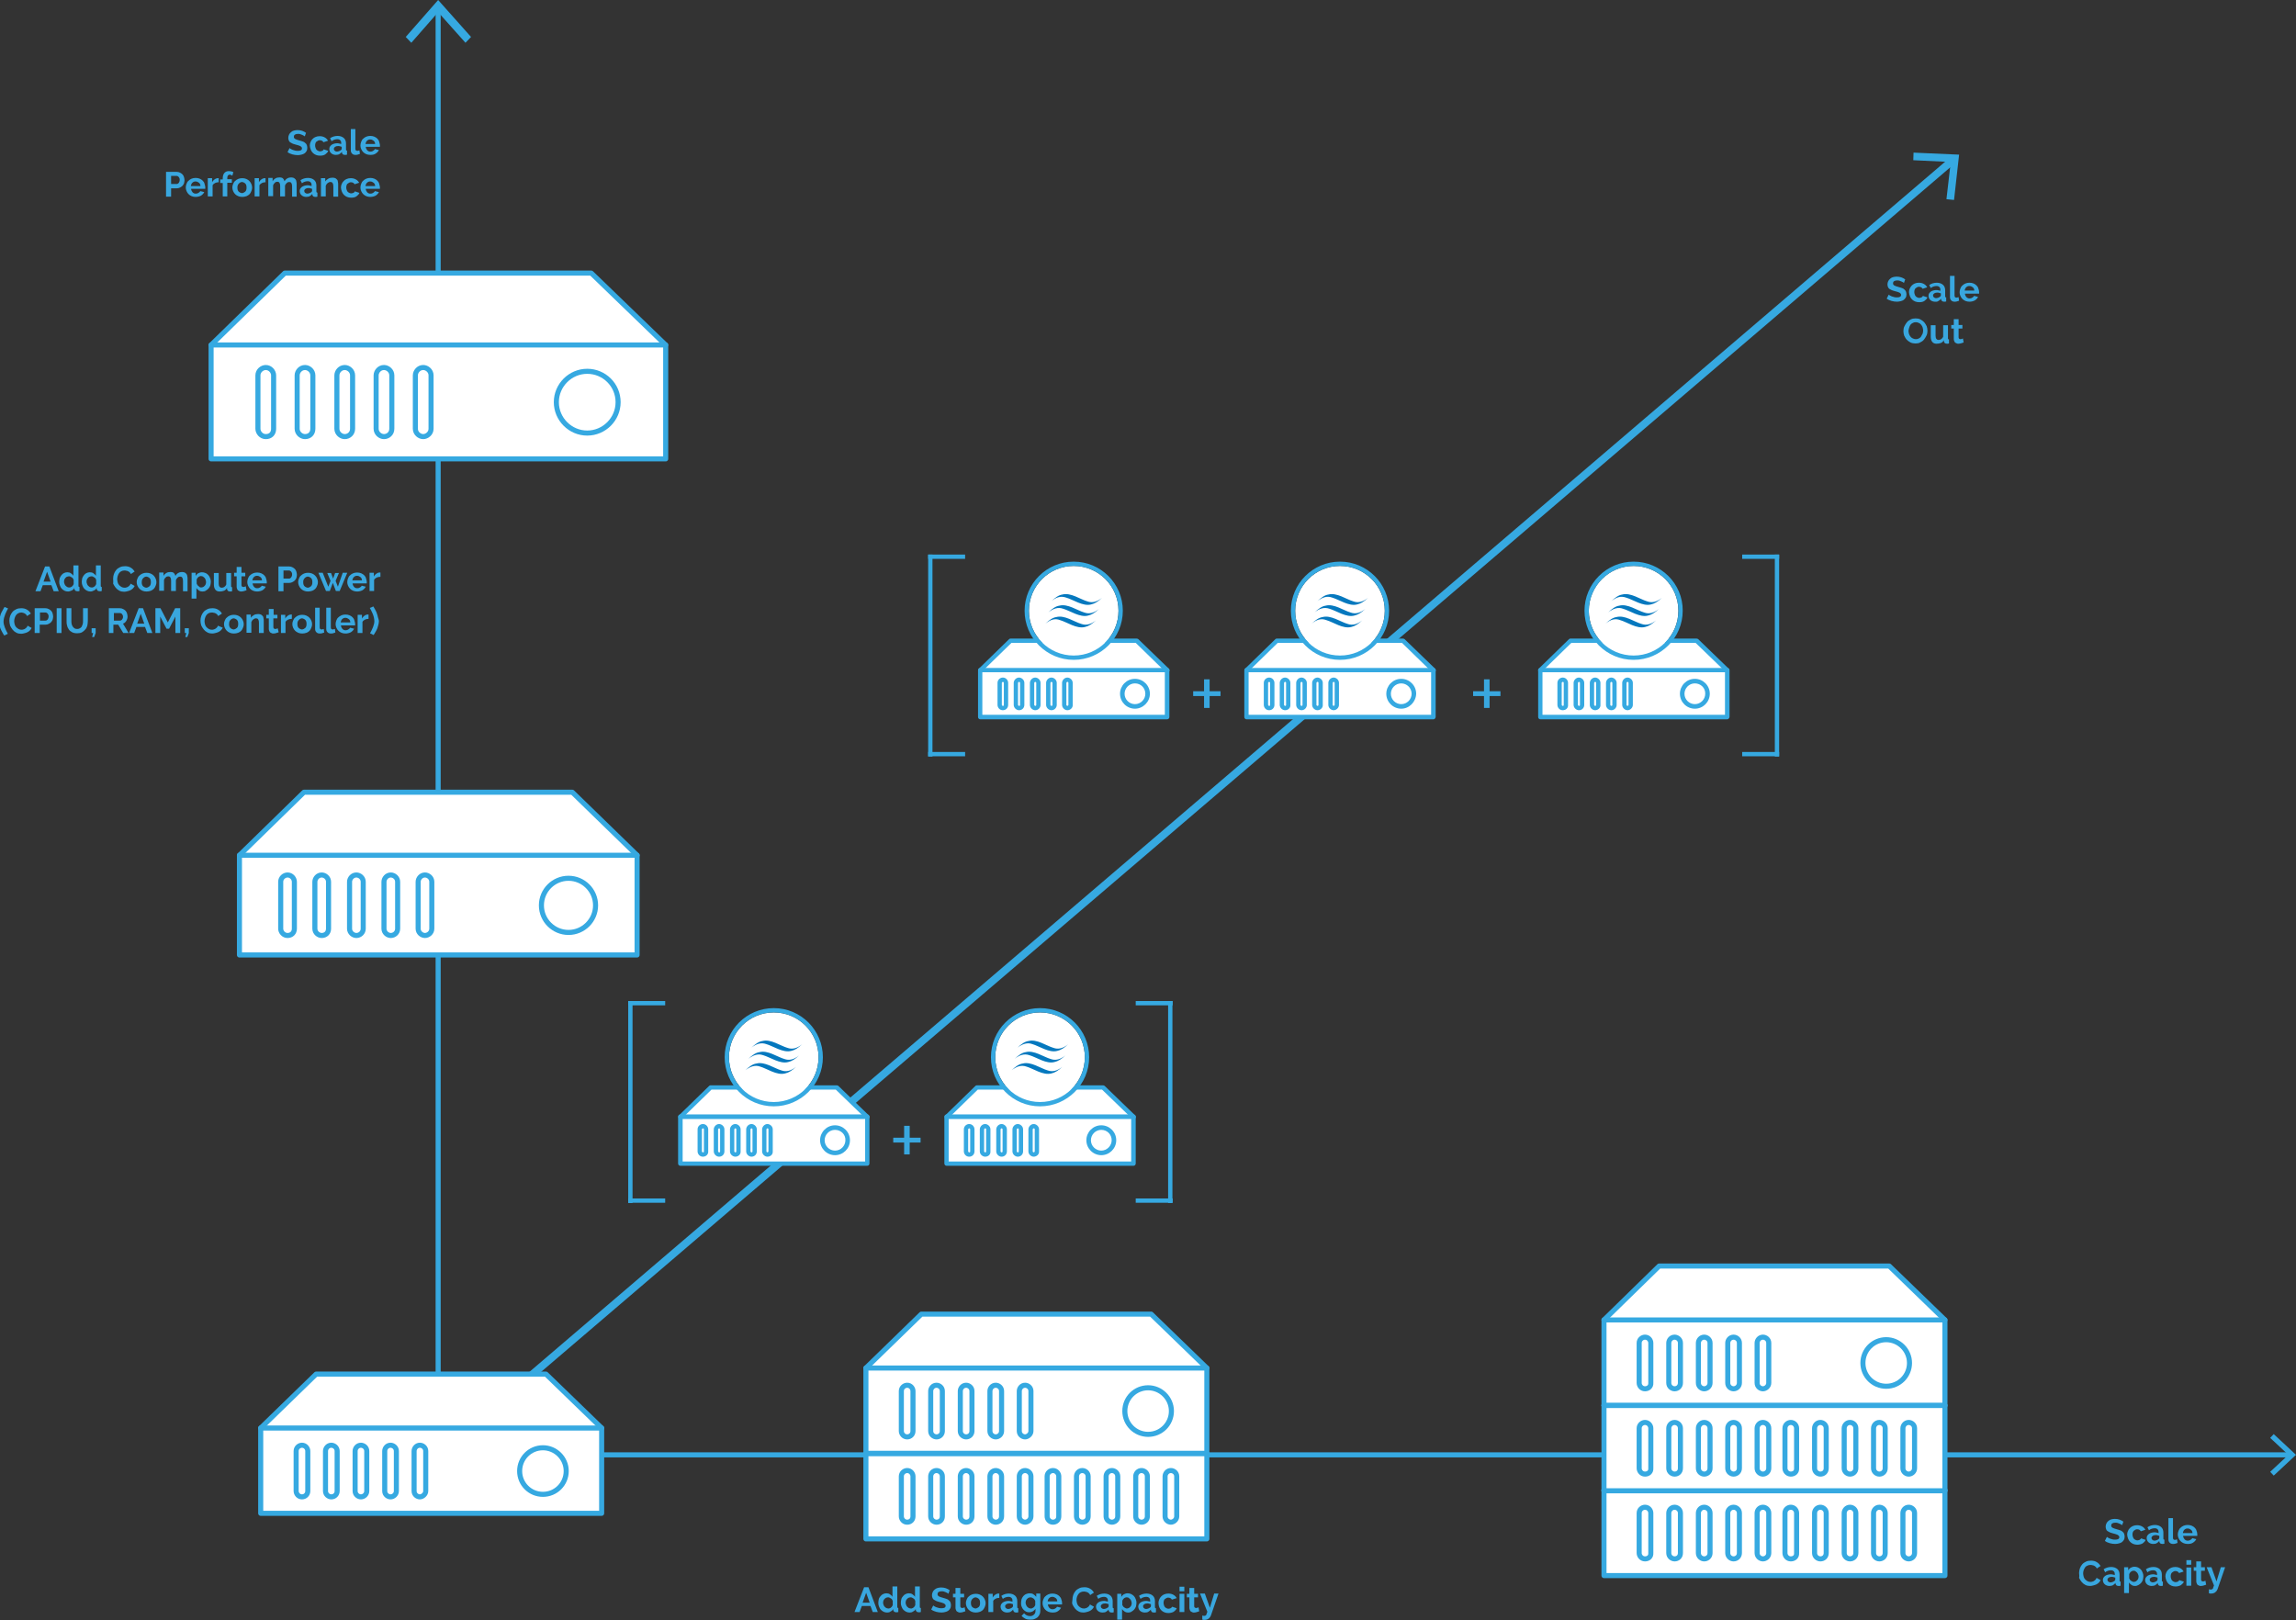 <?xml version="1.0" encoding="utf-8"?>
<!-- Generator: Adobe Illustrator 19.2.1, SVG Export Plug-In . SVG Version: 6.00 Build 0)  -->
<svg version="1.1" id="Слой_1" xmlns="http://www.w3.org/2000/svg" xmlns:xlink="http://www.w3.org/1999/xlink" x="0px" y="0px"
	 viewBox="0 0 907.1 640.1" style="enable-background:new 0 0 907.1 640.1;" xml:space="preserve">
<rect x="0" y="0" width="907.1" height="640.1" fill="#333333" stroke="none"/>
<style type="text/css">
	.st0{fill:#FFFFFF;stroke:#36A9E1;stroke-width:2;stroke-linecap:round;stroke-linejoin:round;stroke-miterlimit:10;}
	.st1{fill:#FFFFFF;stroke:#36A9E1;stroke-width:2;stroke-linecap:square;stroke-linejoin:round;stroke-miterlimit:10;}
	.st2{fill:none;stroke:#36A9E1;stroke-width:2;stroke-linecap:square;stroke-miterlimit:10;}
	.st3{fill:none;stroke:#36A9E1;stroke-width:2;stroke-linecap:round;stroke-linejoin:round;}
	.st4{fill:#36A9E1;}
	.st5{fill:none;stroke:#36A9E1;stroke-width:3;stroke-linecap:round;stroke-linejoin:round;}
	.st6{fill:#39A7DF;}
	.st7{fill:#FFFFFF;}
	.st8{fill:#0578BE;}
</style>
<g>
	<g>
		<polyline class="st0" points="633.7,588.8 655.5,567.4 746.4,567.4 768.4,588.8 		"/>
		<g>
			<rect x="633.7" y="588.8" class="st1" width="134.7" height="33.7"/>
			<path class="st2" d="M649.9,615.9L649.9,615.9c-1.4,0-2.3-1.2-2.3-2.3v-15.8c0-1.4,1.2-2.3,2.3-2.3l0,0c1.4,0,2.3,1.2,2.3,2.3
				v15.8C652.3,615,651.3,615.9,649.9,615.9z M663.9,613.6v-15.8c0-1.4-1.2-2.3-2.3-2.3l0,0c-1.4,0-2.3,1.2-2.3,2.3v15.8
				c0,1.4,1.2,2.3,2.3,2.3l0,0C662.9,615.9,663.9,615,663.9,613.6z M675.6,613.6v-15.8c0-1.4-1.2-2.3-2.3-2.3l0,0
				c-1.4,0-2.3,1.2-2.3,2.3v15.8c0,1.4,1.2,2.3,2.3,2.3l0,0C674.5,615.9,675.6,615,675.6,613.6z M687.2,613.6v-15.8
				c0-1.4-1.2-2.3-2.3-2.3l0,0c-1.4,0-2.3,1.2-2.3,2.3v15.8c0,1.4,1.2,2.3,2.3,2.3l0,0C686.1,615.9,687.2,615,687.2,613.6z
				 M698.8,613.6v-15.8c0-1.4-1.2-2.3-2.3-2.3l0,0c-1.4,0-2.3,1.2-2.3,2.3v15.8c0,1.4,1.2,2.3,2.3,2.3l0,0
				C697.6,615.9,698.8,615,698.8,613.6z"/>
			<path class="st2" d="M707.5,615.9L707.5,615.9c-1.4,0-2.3-1.2-2.3-2.3v-15.8c0-1.4,1.2-2.3,2.3-2.3l0,0c1.4,0,2.3,1.2,2.3,2.3
				v15.8C709.9,615,708.9,615.9,707.5,615.9z M721.5,613.6v-15.8c0-1.4-1.2-2.3-2.3-2.3l0,0c-1.4,0-2.3,1.2-2.3,2.3v15.8
				c0,1.4,1.2,2.3,2.3,2.3l0,0C720.5,615.9,721.5,615,721.5,613.6z M733.2,613.6v-15.8c0-1.4-1.2-2.3-2.3-2.3l0,0
				c-1.4,0-2.3,1.2-2.3,2.3v15.8c0,1.4,1.2,2.3,2.3,2.3l0,0C732.1,615.9,733.2,615,733.2,613.6z M744.8,613.6v-15.8
				c0-1.4-1.2-2.3-2.3-2.3l0,0c-1.4,0-2.3,1.2-2.3,2.3v15.8c0,1.4,1.2,2.3,2.3,2.3l0,0C743.7,615.9,744.8,615,744.8,613.6z
				 M756.4,613.6v-15.8c0-1.4-1.2-2.3-2.3-2.3l0,0c-1.4,0-2.3,1.2-2.3,2.3v15.8c0,1.4,1.2,2.3,2.3,2.3l0,0
				C755.2,615.9,756.4,615,756.4,613.6z"/>
		</g>
	</g>
</g>
<g>
	<g>
		<line class="st3" x1="173.1" y1="3.6" x2="173.1" y2="542.9"/>
		<g>
			<polygon class="st4" points="160.3,14.6 162.5,16.9 173.1,4.8 183.9,16.9 186.1,14.6 173.1,0 			"/>
		</g>
	</g>
</g>
<g>
	<g>
		<g>
			<g>
				<line class="st3" x1="173.1" y1="574.8" x2="904.9" y2="574.8"/>
				<g>
					<polygon class="st4" points="898.3,583 896.9,581.5 904.1,574.8 896.9,568.1 898.3,566.6 907.1,574.8 					"/>
				</g>
			</g>
		</g>
	</g>
</g>
<g>
	<g>
		<g>
			<line class="st5" x1="172.3" y1="575.5" x2="771.6" y2="63.2"/>
			<g>
				<polygon class="st4" points="772,79 769,78.7 770.7,64 755.9,63.3 756,60.3 774,61.1 				"/>
			</g>
		</g>
	</g>
</g>
<g>
	<path class="st6" d="M120.4,53.9c-0.1-0.1-0.2-0.2-0.4-0.3s-0.4-0.2-0.6-0.3c-0.2-0.1-0.5-0.2-0.8-0.3s-0.6-0.1-0.9-0.1
		c-0.5,0-0.9,0.1-1.2,0.3s-0.4,0.5-0.4,0.8c0,0.2,0,0.4,0.1,0.5c0.1,0.1,0.2,0.3,0.4,0.4c0.2,0.1,0.4,0.2,0.7,0.3
		c0.3,0.1,0.6,0.2,1,0.3c0.5,0.1,0.9,0.3,1.3,0.4c0.4,0.1,0.7,0.3,1,0.6c0.3,0.2,0.5,0.5,0.6,0.8c0.1,0.3,0.2,0.7,0.2,1.1
		c0,0.5-0.1,1-0.3,1.3c-0.2,0.4-0.5,0.7-0.8,0.9s-0.7,0.4-1.2,0.5s-0.9,0.2-1.4,0.2c-0.7,0-1.5-0.1-2.2-0.3s-1.4-0.5-1.9-0.9
		l0.8-1.6c0.1,0.1,0.2,0.2,0.4,0.3c0.2,0.1,0.5,0.3,0.8,0.4c0.3,0.1,0.6,0.2,1,0.3c0.4,0.1,0.7,0.1,1.1,0.1c1.1,0,1.6-0.3,1.6-1
		c0-0.2-0.1-0.4-0.2-0.5c-0.1-0.1-0.3-0.3-0.5-0.4c-0.2-0.1-0.5-0.2-0.8-0.3c-0.3-0.1-0.7-0.2-1.1-0.3c-0.5-0.1-0.9-0.3-1.2-0.4
		c-0.3-0.2-0.6-0.3-0.9-0.5c-0.2-0.2-0.4-0.4-0.5-0.7c-0.1-0.3-0.2-0.6-0.2-1c0-0.5,0.1-0.9,0.3-1.3c0.2-0.4,0.4-0.7,0.8-1
		c0.3-0.3,0.7-0.5,1.1-0.6c0.4-0.1,0.9-0.2,1.4-0.2c0.7,0,1.3,0.1,1.9,0.3s1.1,0.5,1.5,0.8L120.4,53.9z"/>
	<path class="st6" d="M122.4,57.5c0-0.5,0.1-1,0.3-1.4c0.2-0.5,0.4-0.8,0.8-1.2s0.7-0.6,1.2-0.8c0.5-0.2,1-0.3,1.6-0.3
		c0.8,0,1.5,0.2,2,0.5c0.6,0.3,1,0.8,1.3,1.3l-1.8,0.6c-0.2-0.3-0.4-0.5-0.6-0.6c-0.3-0.1-0.5-0.2-0.9-0.2c-0.3,0-0.5,0.1-0.7,0.2
		c-0.2,0.1-0.4,0.3-0.6,0.4s-0.3,0.4-0.4,0.7s-0.1,0.6-0.1,0.9c0,0.3,0.1,0.6,0.2,0.9c0.1,0.3,0.2,0.5,0.4,0.7
		c0.2,0.2,0.4,0.3,0.6,0.4c0.2,0.1,0.5,0.2,0.7,0.2c0.3,0,0.6-0.1,0.9-0.2s0.5-0.4,0.6-0.6l1.8,0.6c-0.2,0.6-0.7,1-1.2,1.4
		c-0.6,0.4-1.3,0.5-2.1,0.5c-0.6,0-1.1-0.1-1.6-0.3c-0.5-0.2-0.9-0.5-1.2-0.8c-0.3-0.3-0.6-0.7-0.8-1.2S122.4,58,122.4,57.5z"/>
	<path class="st6" d="M132.6,61.2c-0.4,0-0.7-0.1-1-0.2c-0.3-0.1-0.6-0.3-0.8-0.5c-0.2-0.2-0.4-0.4-0.5-0.7
		c-0.1-0.3-0.2-0.6-0.2-0.9c0-0.3,0.1-0.7,0.2-0.9c0.2-0.3,0.4-0.5,0.6-0.7c0.3-0.2,0.6-0.4,1-0.5s0.8-0.2,1.2-0.2
		c0.3,0,0.6,0,0.9,0.1s0.6,0.1,0.8,0.2v-0.4c0-0.5-0.1-0.8-0.4-1.1c-0.3-0.3-0.7-0.4-1.2-0.4c-0.4,0-0.8,0.1-1.1,0.2
		c-0.4,0.1-0.7,0.3-1.1,0.6l-0.6-1.2c0.9-0.6,1.9-0.9,3-0.9c1,0,1.8,0.3,2.4,0.8s0.9,1.3,0.9,2.2V59c0,0.2,0,0.3,0.1,0.4
		c0.1,0.1,0.2,0.1,0.3,0.1v1.6c-0.3,0.1-0.6,0.1-0.8,0.1c-0.4,0-0.6-0.1-0.8-0.2s-0.3-0.4-0.4-0.6l0-0.4c-0.3,0.4-0.7,0.7-1.2,1
		C133.6,61.1,133.1,61.2,132.6,61.2z M133.1,59.9c0.3,0,0.6-0.1,0.9-0.2c0.3-0.1,0.5-0.3,0.7-0.4c0.2-0.2,0.3-0.3,0.3-0.5v-0.8
		c-0.2-0.1-0.5-0.1-0.7-0.2s-0.5-0.1-0.7-0.1c-0.5,0-0.9,0.1-1.2,0.3c-0.3,0.2-0.5,0.5-0.5,0.8c0,0.3,0.1,0.6,0.4,0.8
		C132.5,59.8,132.8,59.9,133.1,59.9z"/>
	<path class="st6" d="M138.5,51h1.9v7.8c0,0.3,0.1,0.5,0.2,0.6s0.3,0.2,0.6,0.2c0.1,0,0.2,0,0.4-0.1c0.1,0,0.3-0.1,0.4-0.1l0.2,1.4
		c-0.2,0.1-0.5,0.2-0.9,0.3c-0.3,0.1-0.6,0.1-0.9,0.1c-0.6,0-1-0.2-1.3-0.5c-0.3-0.3-0.5-0.7-0.5-1.3V51z"/>
	<path class="st6" d="M146.3,61.2c-0.6,0-1.1-0.1-1.6-0.3c-0.5-0.2-0.9-0.5-1.2-0.8c-0.3-0.3-0.6-0.7-0.8-1.2
		c-0.2-0.5-0.3-0.9-0.3-1.4c0-0.5,0.1-1,0.3-1.5c0.2-0.5,0.4-0.9,0.8-1.2c0.3-0.3,0.7-0.6,1.2-0.8c0.5-0.2,1-0.3,1.6-0.3
		c0.6,0,1.1,0.1,1.6,0.3s0.9,0.5,1.2,0.8c0.3,0.3,0.6,0.7,0.7,1.2s0.3,0.9,0.3,1.4c0,0.1,0,0.2,0,0.3c0,0.1,0,0.2,0,0.3h-5.6
		c0,0.3,0.1,0.5,0.2,0.8c0.1,0.2,0.3,0.4,0.4,0.6c0.2,0.2,0.4,0.3,0.6,0.4c0.2,0.1,0.5,0.1,0.7,0.1c0.4,0,0.7-0.1,1-0.3
		c0.3-0.2,0.6-0.4,0.7-0.7l1.6,0.4c-0.3,0.6-0.7,1-1.3,1.4C147.8,61.1,147.1,61.2,146.3,61.2z M148.2,56.9c0-0.5-0.2-1-0.6-1.3
		c-0.4-0.3-0.8-0.5-1.3-0.5c-0.2,0-0.5,0-0.7,0.1c-0.2,0.1-0.4,0.2-0.6,0.4c-0.2,0.2-0.3,0.3-0.4,0.6s-0.2,0.5-0.2,0.7H148.2z"/>
	<path class="st6" d="M65.6,77.7v-9.8h4.2c0.5,0,0.9,0.1,1.3,0.3c0.4,0.2,0.7,0.4,1,0.7s0.5,0.7,0.6,1.1s0.2,0.8,0.2,1.2
		c0,0.4-0.1,0.8-0.2,1.2c-0.1,0.4-0.4,0.7-0.6,1c-0.3,0.3-0.6,0.5-1,0.7c-0.4,0.2-0.8,0.3-1.2,0.3h-2.3v3.3H65.6z M67.5,72.7h2.2
		c0.4,0,0.6-0.1,0.9-0.4c0.2-0.3,0.4-0.7,0.4-1.2c0-0.2,0-0.5-0.1-0.7c-0.1-0.2-0.2-0.4-0.3-0.5s-0.3-0.2-0.4-0.3
		c-0.2-0.1-0.3-0.1-0.5-0.1h-2.1V72.7z"/>
	<path class="st6" d="M77.3,77.8c-0.6,0-1.1-0.1-1.6-0.3c-0.5-0.2-0.9-0.5-1.2-0.8c-0.3-0.3-0.6-0.7-0.8-1.2
		c-0.2-0.5-0.3-0.9-0.3-1.4c0-0.5,0.1-1,0.3-1.5c0.2-0.5,0.4-0.9,0.8-1.2c0.3-0.3,0.7-0.6,1.2-0.8c0.5-0.2,1-0.3,1.6-0.3
		c0.6,0,1.1,0.1,1.6,0.3s0.9,0.5,1.2,0.8c0.3,0.3,0.6,0.7,0.7,1.2s0.3,0.9,0.3,1.4c0,0.1,0,0.2,0,0.3c0,0.1,0,0.2,0,0.3h-5.6
		c0,0.3,0.1,0.5,0.2,0.8c0.1,0.2,0.3,0.4,0.4,0.6c0.2,0.2,0.4,0.3,0.6,0.4c0.2,0.1,0.5,0.1,0.7,0.1c0.4,0,0.7-0.1,1-0.3
		c0.3-0.2,0.6-0.4,0.7-0.7l1.6,0.4c-0.3,0.6-0.7,1-1.3,1.4C78.8,77.6,78.1,77.8,77.3,77.8z M79.2,73.5c0-0.5-0.2-1-0.6-1.3
		c-0.4-0.3-0.8-0.5-1.3-0.5c-0.2,0-0.5,0-0.7,0.1c-0.2,0.1-0.4,0.2-0.6,0.4c-0.2,0.2-0.3,0.3-0.4,0.6s-0.2,0.5-0.2,0.7H79.2z"/>
	<path class="st6" d="M86.5,72c-0.6,0-1.1,0.1-1.5,0.3c-0.4,0.2-0.8,0.5-1,0.9v4.4h-1.9v-7.2h1.7V72c0.1-0.2,0.3-0.5,0.5-0.7
		c0.2-0.2,0.4-0.4,0.6-0.5s0.4-0.3,0.6-0.3c0.2-0.1,0.4-0.1,0.6-0.1c0.1,0,0.2,0,0.2,0s0.1,0,0.1,0V72z"/>
	<path class="st6" d="M88,77.7v-5.4h-1v-1.4h1v-0.4c0-0.9,0.2-1.6,0.6-2.1c0.4-0.5,1-0.8,1.8-0.8c0.6,0,1.2,0.1,1.8,0.4l-0.4,1.4
		c-0.1-0.1-0.3-0.1-0.5-0.2C91.2,69,91,69,90.8,69c-0.6,0-1,0.4-1,1.3v0.5h1.8v1.4h-1.8v5.4H88z"/>
	<path class="st6" d="M95.7,77.8c-0.6,0-1.1-0.1-1.6-0.3c-0.5-0.2-0.9-0.5-1.2-0.8c-0.3-0.3-0.6-0.7-0.8-1.2
		c-0.2-0.5-0.3-0.9-0.3-1.4c0-0.5,0.1-1,0.3-1.4c0.2-0.5,0.4-0.9,0.8-1.2c0.3-0.3,0.7-0.6,1.2-0.8s1-0.3,1.6-0.3
		c0.6,0,1.1,0.1,1.6,0.3c0.5,0.2,0.9,0.5,1.2,0.8c0.3,0.3,0.6,0.7,0.8,1.2c0.2,0.5,0.3,0.9,0.3,1.4c0,0.5-0.1,1-0.3,1.4
		c-0.2,0.5-0.4,0.9-0.7,1.2c-0.3,0.3-0.7,0.6-1.2,0.8C96.8,77.7,96.3,77.8,95.7,77.8z M93.8,74.1c0,0.3,0,0.6,0.1,0.9
		s0.2,0.5,0.4,0.7s0.4,0.3,0.6,0.4c0.2,0.1,0.5,0.2,0.7,0.2s0.5-0.1,0.7-0.2c0.2-0.1,0.4-0.3,0.6-0.4c0.2-0.2,0.3-0.4,0.4-0.7
		c0.1-0.3,0.1-0.6,0.1-0.9c0-0.3,0-0.6-0.1-0.9c-0.1-0.3-0.2-0.5-0.4-0.7c-0.2-0.2-0.4-0.3-0.6-0.4c-0.2-0.1-0.5-0.2-0.7-0.2
		s-0.5,0.1-0.7,0.2c-0.2,0.1-0.4,0.3-0.6,0.5c-0.2,0.2-0.3,0.4-0.4,0.7C93.8,73.5,93.8,73.8,93.8,74.1z"/>
	<path class="st6" d="M105,72c-0.6,0-1.1,0.1-1.5,0.3c-0.4,0.2-0.8,0.5-1,0.9v4.4h-1.9v-7.2h1.7V72c0.1-0.2,0.3-0.5,0.5-0.7
		c0.2-0.2,0.4-0.4,0.6-0.5s0.4-0.3,0.6-0.3c0.2-0.1,0.4-0.1,0.6-0.1c0.1,0,0.2,0,0.2,0s0.1,0,0.1,0V72z"/>
	<path class="st6" d="M117.3,77.7h-1.9v-4.1c0-0.6-0.1-1-0.3-1.3c-0.2-0.3-0.5-0.4-0.8-0.4c-0.4,0-0.7,0.1-1,0.4
		c-0.3,0.3-0.6,0.6-0.7,1.1v4.2h-1.9v-4.1c0-0.6-0.1-1-0.3-1.3s-0.5-0.4-0.8-0.4c-0.4,0-0.7,0.1-1,0.4c-0.3,0.3-0.6,0.6-0.7,1.1v4.2
		h-1.9v-7.2h1.7v1.3c0.3-0.5,0.6-0.8,1.1-1.1c0.5-0.3,1-0.4,1.6-0.4c0.6,0,1.1,0.1,1.4,0.4c0.3,0.3,0.5,0.7,0.6,1.1
		c0.3-0.5,0.7-0.9,1.1-1.1c0.5-0.3,1-0.4,1.5-0.4c0.4,0,0.8,0.1,1.1,0.2c0.3,0.2,0.5,0.4,0.7,0.6c0.2,0.3,0.3,0.6,0.3,0.9
		c0.1,0.3,0.1,0.7,0.1,1V77.7z"/>
	<path class="st6" d="M120.9,77.8c-0.4,0-0.7-0.1-1-0.2c-0.3-0.1-0.6-0.3-0.8-0.5c-0.2-0.2-0.4-0.4-0.5-0.7
		c-0.1-0.3-0.2-0.6-0.2-0.9c0-0.3,0.1-0.7,0.2-0.9c0.2-0.3,0.4-0.5,0.6-0.7c0.3-0.2,0.6-0.4,1-0.5s0.8-0.2,1.2-0.2
		c0.3,0,0.6,0,0.9,0.1s0.6,0.1,0.8,0.2v-0.4c0-0.5-0.1-0.8-0.4-1.1c-0.3-0.3-0.7-0.4-1.2-0.4c-0.4,0-0.8,0.1-1.1,0.2
		c-0.4,0.1-0.7,0.3-1.1,0.6l-0.6-1.2c0.9-0.6,1.9-0.9,3-0.9c1,0,1.8,0.3,2.4,0.8s0.9,1.3,0.9,2.2v2.3c0,0.2,0,0.3,0.1,0.4
		c0.1,0.1,0.2,0.1,0.3,0.1v1.6c-0.3,0.1-0.6,0.1-0.8,0.1c-0.4,0-0.6-0.1-0.8-0.2s-0.3-0.4-0.4-0.6l0-0.4c-0.3,0.4-0.7,0.7-1.2,1
		C121.9,77.7,121.4,77.8,120.9,77.8z M121.4,76.5c0.3,0,0.6-0.1,0.9-0.2c0.3-0.1,0.5-0.3,0.7-0.4c0.2-0.2,0.3-0.3,0.3-0.5v-0.8
		c-0.2-0.1-0.5-0.1-0.7-0.2s-0.5-0.1-0.7-0.1c-0.5,0-0.9,0.1-1.2,0.3c-0.3,0.2-0.5,0.5-0.5,0.8c0,0.3,0.1,0.6,0.4,0.8
		C120.8,76.4,121.1,76.5,121.4,76.5z"/>
	<path class="st6" d="M133.6,77.7h-1.9v-4.1c0-0.6-0.1-1-0.3-1.3s-0.5-0.4-0.8-0.4c-0.2,0-0.4,0-0.6,0.1c-0.2,0.1-0.4,0.2-0.5,0.3
		c-0.2,0.1-0.3,0.3-0.5,0.5c-0.1,0.2-0.2,0.4-0.3,0.6v4.2h-1.9v-7.2h1.7v1.3c0.3-0.5,0.7-0.8,1.2-1.1c0.5-0.3,1.1-0.4,1.7-0.4
		c0.5,0,0.8,0.1,1.1,0.2c0.3,0.2,0.5,0.4,0.7,0.6s0.3,0.6,0.3,0.9c0.1,0.3,0.1,0.7,0.1,1V77.7z"/>
	<path class="st6" d="M134.7,74.1c0-0.5,0.1-1,0.3-1.4c0.2-0.5,0.4-0.8,0.8-1.2s0.7-0.6,1.2-0.8c0.5-0.2,1-0.3,1.6-0.3
		c0.8,0,1.5,0.2,2,0.5c0.6,0.3,1,0.8,1.3,1.3l-1.8,0.6c-0.2-0.3-0.4-0.5-0.6-0.6c-0.3-0.1-0.5-0.2-0.9-0.2c-0.3,0-0.5,0.1-0.7,0.2
		c-0.2,0.1-0.4,0.3-0.6,0.4s-0.3,0.4-0.4,0.7s-0.1,0.6-0.1,0.9c0,0.3,0.1,0.6,0.2,0.9c0.1,0.3,0.2,0.5,0.4,0.7
		c0.2,0.2,0.4,0.3,0.6,0.4c0.2,0.1,0.5,0.2,0.7,0.2c0.3,0,0.6-0.1,0.9-0.2s0.5-0.4,0.6-0.6l1.8,0.6c-0.2,0.6-0.7,1-1.2,1.4
		c-0.6,0.4-1.3,0.5-2.1,0.5c-0.6,0-1.1-0.1-1.6-0.3c-0.5-0.2-0.9-0.5-1.2-0.8c-0.3-0.3-0.6-0.7-0.8-1.2S134.7,74.6,134.7,74.1z"/>
	<path class="st6" d="M146.3,77.8c-0.6,0-1.1-0.1-1.6-0.3c-0.5-0.2-0.9-0.5-1.2-0.8c-0.3-0.3-0.6-0.7-0.8-1.2
		c-0.2-0.5-0.3-0.9-0.3-1.4c0-0.5,0.1-1,0.3-1.5c0.2-0.5,0.4-0.9,0.8-1.2c0.3-0.3,0.7-0.6,1.2-0.8c0.5-0.2,1-0.3,1.6-0.3
		c0.6,0,1.1,0.1,1.6,0.3s0.9,0.5,1.2,0.8c0.3,0.3,0.6,0.7,0.7,1.2s0.3,0.9,0.3,1.4c0,0.1,0,0.2,0,0.3c0,0.1,0,0.2,0,0.3h-5.6
		c0,0.3,0.1,0.5,0.2,0.8c0.1,0.2,0.3,0.4,0.4,0.6c0.2,0.2,0.4,0.3,0.6,0.4c0.2,0.1,0.5,0.1,0.7,0.1c0.4,0,0.7-0.1,1-0.3
		c0.3-0.2,0.6-0.4,0.7-0.7l1.6,0.4c-0.3,0.6-0.7,1-1.3,1.4C147.8,77.6,147.1,77.8,146.3,77.8z M148.2,73.5c0-0.5-0.2-1-0.6-1.3
		c-0.4-0.3-0.8-0.5-1.3-0.5c-0.2,0-0.5,0-0.7,0.1c-0.2,0.1-0.4,0.2-0.6,0.4c-0.2,0.2-0.3,0.3-0.4,0.6s-0.2,0.5-0.2,0.7H148.2z"/>
</g>
<g>
	<path class="st6" d="M752.2,111.8c-0.1-0.1-0.2-0.2-0.4-0.3c-0.2-0.1-0.4-0.2-0.6-0.3s-0.5-0.2-0.8-0.3s-0.6-0.1-0.9-0.1
		c-0.5,0-0.9,0.1-1.2,0.3c-0.3,0.2-0.4,0.5-0.4,0.8c0,0.2,0,0.4,0.1,0.5c0.1,0.1,0.2,0.3,0.4,0.4c0.2,0.1,0.4,0.2,0.7,0.3
		s0.6,0.2,1,0.3c0.5,0.1,0.9,0.3,1.3,0.4s0.7,0.3,1,0.6s0.5,0.5,0.6,0.8c0.1,0.3,0.2,0.7,0.2,1.1c0,0.5-0.1,1-0.3,1.3
		s-0.5,0.7-0.8,0.9c-0.3,0.2-0.7,0.4-1.2,0.5s-0.9,0.2-1.4,0.2c-0.7,0-1.5-0.1-2.2-0.3s-1.4-0.5-1.9-0.9l0.8-1.6
		c0.1,0.1,0.2,0.2,0.4,0.3c0.2,0.1,0.5,0.3,0.8,0.4c0.3,0.1,0.6,0.2,1,0.3s0.7,0.1,1.1,0.1c1,0,1.6-0.3,1.6-1c0-0.2-0.1-0.4-0.2-0.5
		c-0.1-0.1-0.3-0.3-0.5-0.4c-0.2-0.1-0.5-0.2-0.8-0.3c-0.3-0.1-0.7-0.2-1.1-0.3c-0.5-0.1-0.9-0.3-1.2-0.4c-0.3-0.2-0.6-0.3-0.9-0.5
		c-0.2-0.2-0.4-0.4-0.5-0.7c-0.1-0.3-0.2-0.6-0.2-1c0-0.5,0.1-0.9,0.3-1.3c0.2-0.4,0.4-0.7,0.8-1c0.3-0.3,0.7-0.5,1.1-0.6
		c0.4-0.1,0.9-0.2,1.4-0.2c0.7,0,1.3,0.1,1.9,0.3s1.1,0.5,1.5,0.8L752.2,111.8z"/>
	<path class="st6" d="M754.2,115.4c0-0.5,0.1-1,0.3-1.4s0.4-0.8,0.8-1.2c0.3-0.3,0.7-0.6,1.2-0.8s1-0.3,1.6-0.3c0.8,0,1.5,0.2,2,0.5
		c0.6,0.3,1,0.8,1.3,1.3l-1.8,0.6c-0.2-0.3-0.4-0.5-0.6-0.6c-0.3-0.1-0.5-0.2-0.9-0.2c-0.3,0-0.5,0.1-0.7,0.2s-0.4,0.3-0.6,0.4
		c-0.2,0.2-0.3,0.4-0.4,0.7s-0.1,0.6-0.1,0.9c0,0.3,0.1,0.6,0.2,0.9s0.2,0.5,0.4,0.7c0.2,0.2,0.4,0.3,0.6,0.4s0.5,0.2,0.7,0.2
		c0.3,0,0.6-0.1,0.9-0.2s0.5-0.4,0.6-0.6l1.8,0.6c-0.2,0.6-0.7,1-1.2,1.4c-0.6,0.4-1.3,0.5-2.1,0.5c-0.6,0-1.1-0.1-1.6-0.3
		c-0.5-0.2-0.9-0.5-1.2-0.8c-0.3-0.3-0.6-0.7-0.8-1.2S754.2,115.9,754.2,115.4z"/>
	<path class="st6" d="M764.4,119.2c-0.4,0-0.7-0.1-1-0.2c-0.3-0.1-0.6-0.3-0.8-0.5c-0.2-0.2-0.4-0.4-0.5-0.7
		c-0.1-0.3-0.2-0.6-0.2-0.9c0-0.3,0.1-0.7,0.2-0.9c0.2-0.3,0.4-0.5,0.6-0.7s0.6-0.4,1-0.5s0.8-0.2,1.2-0.2c0.3,0,0.6,0,0.9,0.1
		s0.6,0.1,0.8,0.2v-0.4c0-0.5-0.1-0.8-0.4-1.1c-0.3-0.3-0.7-0.4-1.2-0.4c-0.4,0-0.8,0.1-1.1,0.2c-0.4,0.1-0.7,0.3-1.1,0.6l-0.6-1.2
		c0.9-0.6,1.9-0.9,3-0.9c1,0,1.8,0.3,2.4,0.8s0.9,1.3,0.9,2.2v2.3c0,0.2,0,0.3,0.1,0.4c0.1,0.1,0.2,0.1,0.3,0.1v1.6
		c-0.3,0.1-0.6,0.1-0.8,0.1c-0.3,0-0.6-0.1-0.8-0.2c-0.2-0.2-0.3-0.4-0.4-0.6l0-0.4c-0.3,0.4-0.7,0.7-1.2,1S764.9,119.2,764.4,119.2
		z M764.9,117.8c0.3,0,0.6-0.1,0.9-0.2c0.3-0.1,0.5-0.3,0.7-0.4c0.2-0.2,0.3-0.3,0.3-0.5v-0.8c-0.2-0.1-0.5-0.1-0.7-0.2
		s-0.5-0.1-0.7-0.1c-0.5,0-0.9,0.1-1.2,0.3c-0.3,0.2-0.5,0.5-0.5,0.8c0,0.3,0.1,0.6,0.4,0.8C764.3,117.7,764.6,117.8,764.9,117.8z"
		/>
	<path class="st6" d="M770.3,109h1.9v7.8c0,0.3,0.1,0.5,0.2,0.6c0.1,0.1,0.3,0.2,0.6,0.2c0.1,0,0.2,0,0.4-0.1c0.1,0,0.3-0.1,0.4-0.1
		l0.2,1.4c-0.2,0.1-0.5,0.2-0.9,0.3c-0.3,0.1-0.6,0.1-0.9,0.1c-0.6,0-1-0.2-1.3-0.5c-0.3-0.3-0.5-0.7-0.5-1.3V109z"/>
	<path class="st6" d="M778.1,119.2c-0.6,0-1.1-0.1-1.6-0.3c-0.5-0.2-0.9-0.5-1.2-0.8c-0.3-0.3-0.6-0.7-0.8-1.2
		c-0.2-0.5-0.3-0.9-0.3-1.4c0-0.5,0.1-1,0.3-1.5s0.4-0.9,0.8-1.2c0.3-0.3,0.7-0.6,1.2-0.8s1-0.3,1.6-0.3s1.1,0.1,1.6,0.3
		c0.5,0.2,0.9,0.5,1.2,0.8s0.6,0.7,0.7,1.2c0.2,0.5,0.3,0.9,0.3,1.4c0,0.1,0,0.2,0,0.3c0,0.1,0,0.2,0,0.3h-5.6
		c0,0.3,0.1,0.5,0.2,0.8s0.3,0.4,0.4,0.6c0.2,0.2,0.4,0.3,0.6,0.4c0.2,0.1,0.5,0.1,0.7,0.1c0.4,0,0.7-0.1,1-0.3s0.6-0.4,0.7-0.7
		l1.6,0.4c-0.3,0.6-0.7,1-1.3,1.4C779.6,119,778.9,119.2,778.1,119.2z M780,114.8c0-0.5-0.2-1-0.6-1.3c-0.4-0.3-0.8-0.5-1.3-0.5
		c-0.2,0-0.5,0-0.7,0.1c-0.2,0.1-0.4,0.2-0.6,0.4c-0.2,0.2-0.3,0.3-0.4,0.6c-0.1,0.2-0.2,0.5-0.2,0.7H780z"/>
	<path class="st6" d="M756.8,135.7c-0.7,0-1.4-0.1-2-0.4c-0.6-0.3-1.1-0.7-1.5-1.1s-0.7-1-1-1.6c-0.2-0.6-0.3-1.2-0.3-1.8
		c0-0.7,0.1-1.3,0.4-1.9s0.6-1.1,1-1.6c0.4-0.5,0.9-0.8,1.5-1.1c0.6-0.3,1.2-0.4,1.9-0.4c0.7,0,1.4,0.1,1.9,0.4
		c0.6,0.3,1.1,0.7,1.5,1.1c0.4,0.5,0.7,1,1,1.6c0.2,0.6,0.3,1.2,0.3,1.8c0,0.7-0.1,1.3-0.4,1.9s-0.6,1.1-1,1.6s-0.9,0.8-1.5,1.1
		C758.1,135.6,757.5,135.7,756.8,135.7z M754,130.7c0,0.4,0.1,0.8,0.2,1.2c0.1,0.4,0.3,0.7,0.6,1.1c0.2,0.3,0.5,0.5,0.9,0.7
		c0.4,0.2,0.8,0.3,1.2,0.3c0.5,0,0.9-0.1,1.2-0.3c0.4-0.2,0.7-0.4,0.9-0.8c0.2-0.3,0.4-0.7,0.6-1.1c0.1-0.4,0.2-0.8,0.2-1.2
		c0-0.4-0.1-0.8-0.2-1.2c-0.1-0.4-0.3-0.7-0.6-1.1s-0.5-0.5-0.9-0.7c-0.4-0.2-0.8-0.3-1.2-0.3c-0.5,0-0.9,0.1-1.2,0.3
		c-0.4,0.2-0.7,0.4-0.9,0.7s-0.4,0.7-0.5,1.1S754,130.3,754,130.7z"/>
	<path class="st6" d="M765.1,135.8c-0.7,0-1.3-0.2-1.7-0.7c-0.4-0.5-0.6-1.2-0.6-2.1v-4.5h1.9v4.1c0,1.1,0.4,1.7,1.2,1.7
		c0.4,0,0.7-0.1,1-0.3c0.3-0.2,0.6-0.5,0.8-1v-4.5h1.9v5.1c0,0.2,0,0.3,0.1,0.4s0.2,0.1,0.3,0.1v1.6c-0.2,0-0.3,0.1-0.5,0.1
		c-0.1,0-0.2,0-0.3,0c-0.3,0-0.6-0.1-0.8-0.2c-0.2-0.2-0.3-0.4-0.4-0.6l0-0.6c-0.3,0.5-0.7,0.9-1.2,1.1
		C766.3,135.7,765.7,135.8,765.1,135.8z"/>
	<path class="st6" d="M775.8,135.3c-0.2,0.1-0.6,0.2-0.9,0.3c-0.4,0.1-0.7,0.2-1.1,0.2c-0.3,0-0.5,0-0.7-0.1
		c-0.2-0.1-0.4-0.2-0.6-0.3c-0.2-0.1-0.3-0.3-0.4-0.6c-0.1-0.2-0.2-0.5-0.2-0.8v-4.2h-1v-1.4h1v-2.3h1.9v2.3h1.5v1.4h-1.5v3.5
		c0,0.3,0.1,0.4,0.2,0.5c0.1,0.1,0.3,0.2,0.5,0.2s0.4,0,0.6-0.1s0.3-0.1,0.4-0.2L775.8,135.3z"/>
</g>
<g>
	<path class="st6" d="M17.8,223.8h1.7l3.7,9.8h-2l-0.9-2.4h-3.4l-0.9,2.4h-2L17.8,223.8z M20,229.8l-1.4-3.9l-1.4,3.9H20z"/>
	<path class="st6" d="M26.9,233.7c-0.5,0-1-0.1-1.4-0.3c-0.4-0.2-0.8-0.5-1.1-0.8s-0.5-0.7-0.7-1.2s-0.3-0.9-0.3-1.5
		c0-0.5,0.1-1,0.2-1.5c0.2-0.5,0.4-0.8,0.7-1.2s0.6-0.6,1-0.8c0.4-0.2,0.8-0.3,1.3-0.3c0.5,0,1,0.1,1.4,0.4c0.4,0.3,0.8,0.6,1,1
		v-4.1H31v8c0,0.2,0,0.3,0.1,0.4c0.1,0.1,0.2,0.1,0.3,0.1v1.6c-0.3,0.1-0.6,0.1-0.8,0.1c-0.3,0-0.6-0.1-0.8-0.2
		c-0.2-0.2-0.3-0.4-0.4-0.6l0-0.5c-0.3,0.5-0.6,0.8-1.1,1S27.4,233.7,26.9,233.7z M27.4,232.1c0.2,0,0.4,0,0.5-0.1
		c0.2-0.1,0.4-0.1,0.5-0.3c0.2-0.1,0.3-0.2,0.4-0.4c0.1-0.1,0.2-0.3,0.3-0.5v-1.7c-0.1-0.2-0.2-0.4-0.3-0.6
		c-0.1-0.2-0.3-0.3-0.5-0.4c-0.2-0.1-0.4-0.2-0.5-0.3s-0.4-0.1-0.6-0.1c-0.3,0-0.5,0.1-0.8,0.2s-0.4,0.3-0.6,0.5
		c-0.2,0.2-0.3,0.4-0.4,0.7c-0.1,0.3-0.1,0.5-0.1,0.8c0,0.3,0.1,0.6,0.2,0.8c0.1,0.3,0.2,0.5,0.4,0.7c0.2,0.2,0.4,0.3,0.6,0.5
		C26.9,232.1,27.1,232.1,27.4,232.1z"/>
	<path class="st6" d="M35.8,233.7c-0.5,0-1-0.1-1.4-0.3c-0.4-0.2-0.8-0.5-1.1-0.8s-0.5-0.7-0.7-1.2s-0.3-0.9-0.3-1.5
		c0-0.5,0.1-1,0.2-1.5c0.2-0.5,0.4-0.8,0.7-1.2s0.6-0.6,1-0.8c0.4-0.2,0.8-0.3,1.3-0.3c0.5,0,1,0.1,1.4,0.4c0.4,0.3,0.8,0.6,1,1
		v-4.1h1.9v8c0,0.2,0,0.3,0.1,0.4c0.1,0.1,0.2,0.1,0.3,0.1v1.6c-0.3,0.1-0.6,0.1-0.8,0.1c-0.3,0-0.6-0.1-0.8-0.2
		c-0.2-0.2-0.3-0.4-0.4-0.6l0-0.5c-0.3,0.5-0.6,0.8-1.1,1S36.3,233.7,35.8,233.7z M36.3,232.1c0.2,0,0.4,0,0.5-0.1
		c0.2-0.1,0.4-0.1,0.5-0.3c0.2-0.1,0.3-0.2,0.4-0.4c0.1-0.1,0.2-0.3,0.3-0.5v-1.7c-0.1-0.2-0.2-0.4-0.3-0.6
		c-0.1-0.2-0.3-0.3-0.5-0.4c-0.2-0.1-0.4-0.2-0.5-0.3s-0.4-0.1-0.6-0.1c-0.3,0-0.5,0.1-0.8,0.2s-0.4,0.3-0.6,0.5
		c-0.2,0.2-0.3,0.4-0.4,0.7c-0.1,0.3-0.1,0.5-0.1,0.8c0,0.3,0.1,0.6,0.2,0.8c0.1,0.3,0.2,0.5,0.4,0.7c0.2,0.2,0.4,0.3,0.6,0.5
		C35.8,232.1,36,232.1,36.3,232.1z"/>
	<path class="st6" d="M44.7,228.6c0-0.6,0.1-1.2,0.3-1.8c0.2-0.6,0.5-1.1,0.9-1.6c0.4-0.5,0.9-0.8,1.5-1.1c0.6-0.3,1.3-0.4,2-0.4
		c0.9,0,1.7,0.2,2.3,0.6c0.7,0.4,1.1,0.9,1.5,1.5l-1.5,1c-0.1-0.3-0.3-0.5-0.5-0.7c-0.2-0.2-0.4-0.3-0.6-0.4
		c-0.2-0.1-0.4-0.2-0.7-0.2c-0.2-0.1-0.5-0.1-0.7-0.1c-0.5,0-0.9,0.1-1.3,0.3c-0.4,0.2-0.6,0.4-0.9,0.8c-0.2,0.3-0.4,0.7-0.5,1.1
		c-0.1,0.4-0.2,0.8-0.2,1.2c0,0.4,0.1,0.9,0.2,1.3c0.1,0.4,0.3,0.8,0.6,1.1c0.3,0.3,0.6,0.5,0.9,0.7c0.4,0.2,0.7,0.3,1.2,0.3
		c0.2,0,0.5,0,0.7-0.1s0.5-0.1,0.7-0.3c0.2-0.1,0.4-0.3,0.6-0.5c0.2-0.2,0.3-0.4,0.4-0.7l1.6,0.9c-0.2,0.4-0.4,0.7-0.7,1
		c-0.3,0.3-0.6,0.5-1,0.7c-0.4,0.2-0.8,0.3-1.2,0.4c-0.4,0.1-0.8,0.2-1.2,0.2c-0.7,0-1.3-0.1-1.9-0.4c-0.6-0.3-1.1-0.7-1.5-1.2
		c-0.4-0.5-0.7-1-1-1.6C44.8,229.8,44.7,229.2,44.7,228.6z"/>
	<path class="st6" d="M57.9,233.7c-0.6,0-1.1-0.1-1.6-0.3c-0.5-0.2-0.9-0.5-1.2-0.8c-0.3-0.3-0.6-0.7-0.8-1.2
		c-0.2-0.5-0.3-0.9-0.3-1.4c0-0.5,0.1-1,0.3-1.4c0.2-0.5,0.4-0.9,0.8-1.2c0.3-0.3,0.7-0.6,1.2-0.8s1-0.3,1.6-0.3
		c0.6,0,1.1,0.1,1.6,0.3c0.5,0.2,0.9,0.5,1.2,0.8c0.3,0.3,0.6,0.7,0.8,1.2c0.2,0.5,0.3,0.9,0.3,1.4c0,0.5-0.1,1-0.3,1.4
		c-0.2,0.5-0.4,0.9-0.7,1.2c-0.3,0.3-0.7,0.6-1.2,0.8C59,233.6,58.5,233.7,57.9,233.7z M56,230c0,0.3,0,0.6,0.1,0.9s0.2,0.5,0.4,0.7
		s0.4,0.3,0.6,0.4c0.2,0.1,0.5,0.2,0.7,0.2s0.5-0.1,0.7-0.2c0.2-0.1,0.4-0.3,0.6-0.4c0.2-0.2,0.3-0.4,0.4-0.7
		c0.1-0.3,0.1-0.6,0.1-0.9c0-0.3,0-0.6-0.1-0.9c-0.1-0.3-0.2-0.5-0.4-0.7c-0.2-0.2-0.4-0.3-0.6-0.4c-0.2-0.1-0.5-0.2-0.7-0.2
		s-0.5,0.1-0.7,0.2c-0.2,0.1-0.4,0.3-0.6,0.5c-0.2,0.2-0.3,0.4-0.4,0.7C56.1,229.4,56,229.6,56,230z"/>
	<path class="st6" d="M74.2,233.6h-1.9v-4.1c0-0.6-0.1-1-0.3-1.3c-0.2-0.3-0.5-0.4-0.8-0.4c-0.4,0-0.7,0.1-1,0.4
		c-0.3,0.3-0.6,0.6-0.7,1.1v4.2h-1.9v-4.1c0-0.6-0.1-1-0.3-1.3s-0.5-0.4-0.8-0.4c-0.4,0-0.7,0.1-1,0.4c-0.3,0.3-0.6,0.6-0.7,1.1v4.2
		h-1.9v-7.2h1.7v1.3c0.3-0.5,0.6-0.8,1.1-1.1c0.5-0.3,1-0.4,1.6-0.4c0.6,0,1.1,0.1,1.4,0.4c0.3,0.3,0.5,0.7,0.6,1.1
		c0.3-0.5,0.7-0.9,1.1-1.1c0.5-0.3,1-0.4,1.5-0.4c0.4,0,0.8,0.1,1.1,0.2c0.3,0.2,0.5,0.4,0.7,0.6c0.2,0.3,0.3,0.6,0.3,0.9
		c0.1,0.3,0.1,0.7,0.1,1V233.6z"/>
	<path class="st6" d="M80.1,233.7c-0.6,0-1.1-0.1-1.5-0.4c-0.4-0.3-0.8-0.6-1-1v4.2h-1.9v-10.2h1.6v1.2c0.3-0.4,0.6-0.8,1-1
		s0.9-0.4,1.5-0.4c0.5,0,0.9,0.1,1.4,0.3s0.8,0.5,1.1,0.8c0.3,0.3,0.5,0.7,0.7,1.2s0.3,0.9,0.3,1.4c0,0.5-0.1,1-0.2,1.5
		c-0.2,0.5-0.4,0.9-0.7,1.2c-0.3,0.3-0.6,0.6-1,0.8C81,233.6,80.6,233.7,80.1,233.7z M79.5,232.1c0.3,0,0.5-0.1,0.8-0.2
		c0.2-0.1,0.4-0.3,0.6-0.5c0.2-0.2,0.3-0.4,0.4-0.7c0.1-0.3,0.1-0.5,0.1-0.8c0-0.3-0.1-0.6-0.2-0.9c-0.1-0.3-0.2-0.5-0.4-0.7
		c-0.2-0.2-0.4-0.3-0.6-0.5c-0.2-0.1-0.5-0.2-0.8-0.2c-0.2,0-0.4,0-0.5,0.1c-0.2,0.1-0.4,0.1-0.5,0.3c-0.2,0.1-0.3,0.2-0.4,0.4
		c-0.1,0.1-0.2,0.3-0.3,0.5v1.7c0.2,0.4,0.4,0.8,0.8,1C78.8,232,79.1,232.1,79.5,232.1z"/>
	<path class="st6" d="M86.8,233.7c-0.7,0-1.3-0.2-1.7-0.7c-0.4-0.5-0.6-1.2-0.6-2.1v-4.5h1.9v4.1c0,1.1,0.4,1.7,1.2,1.7
		c0.4,0,0.7-0.1,1-0.3c0.3-0.2,0.6-0.5,0.8-1v-4.5h1.9v5.1c0,0.2,0,0.3,0.1,0.4c0.1,0.1,0.2,0.1,0.3,0.1v1.6c-0.2,0-0.3,0.1-0.5,0.1
		c-0.1,0-0.2,0-0.3,0c-0.3,0-0.6-0.1-0.8-0.2c-0.2-0.2-0.3-0.4-0.4-0.6l0-0.6c-0.3,0.5-0.7,0.9-1.2,1.1
		C87.9,233.6,87.4,233.7,86.8,233.7z"/>
	<path class="st6" d="M97.4,233.2c-0.2,0.1-0.6,0.2-0.9,0.3c-0.4,0.1-0.7,0.2-1.1,0.2c-0.3,0-0.5,0-0.7-0.1
		c-0.2-0.1-0.4-0.2-0.6-0.3s-0.3-0.3-0.4-0.6c-0.1-0.2-0.2-0.5-0.2-0.8v-4.2h-1v-1.4h1V224h1.9v2.3h1.5v1.4h-1.5v3.5
		c0,0.3,0.1,0.4,0.2,0.5c0.1,0.1,0.3,0.2,0.5,0.2c0.2,0,0.4,0,0.6-0.1c0.2-0.1,0.3-0.1,0.4-0.2L97.4,233.2z"/>
	<path class="st6" d="M101.6,233.7c-0.6,0-1.1-0.1-1.6-0.3c-0.5-0.2-0.9-0.5-1.2-0.8c-0.3-0.3-0.6-0.7-0.8-1.2
		c-0.2-0.5-0.3-0.9-0.3-1.4c0-0.5,0.1-1,0.3-1.5c0.2-0.5,0.4-0.9,0.8-1.2c0.3-0.3,0.7-0.6,1.2-0.8c0.5-0.2,1-0.3,1.6-0.3
		c0.6,0,1.1,0.1,1.6,0.3s0.9,0.5,1.2,0.8c0.3,0.3,0.6,0.7,0.7,1.2s0.3,0.9,0.3,1.4c0,0.1,0,0.2,0,0.3c0,0.1,0,0.2,0,0.3h-5.6
		c0,0.3,0.1,0.5,0.2,0.8c0.1,0.2,0.3,0.4,0.4,0.6c0.2,0.2,0.4,0.3,0.6,0.4c0.2,0.1,0.5,0.1,0.7,0.1c0.4,0,0.7-0.1,1-0.3
		c0.3-0.2,0.6-0.4,0.7-0.7l1.6,0.4c-0.3,0.6-0.7,1-1.3,1.4C103.1,233.5,102.4,233.7,101.6,233.7z M103.5,229.3c0-0.5-0.2-1-0.6-1.3
		c-0.4-0.3-0.8-0.5-1.3-0.5c-0.2,0-0.5,0-0.7,0.1c-0.2,0.1-0.4,0.2-0.6,0.4c-0.2,0.2-0.3,0.3-0.4,0.6s-0.2,0.5-0.2,0.7H103.5z"/>
	<path class="st6" d="M110,233.6v-9.8h4.2c0.5,0,0.9,0.1,1.3,0.3c0.4,0.2,0.7,0.4,1,0.7s0.5,0.7,0.6,1.1s0.2,0.8,0.2,1.2
		c0,0.4-0.1,0.8-0.2,1.2c-0.1,0.4-0.4,0.7-0.6,1c-0.3,0.3-0.6,0.5-1,0.7c-0.4,0.2-0.8,0.3-1.2,0.3h-2.3v3.3H110z M111.9,228.6h2.2
		c0.4,0,0.6-0.1,0.9-0.4c0.2-0.3,0.4-0.7,0.4-1.2c0-0.2,0-0.5-0.1-0.7c-0.1-0.2-0.2-0.4-0.3-0.5s-0.3-0.2-0.4-0.3
		c-0.2-0.1-0.3-0.1-0.5-0.1h-2.1V228.6z"/>
	<path class="st6" d="M121.7,233.7c-0.6,0-1.1-0.1-1.6-0.3c-0.5-0.2-0.9-0.5-1.2-0.8c-0.3-0.3-0.6-0.7-0.8-1.2
		c-0.2-0.5-0.3-0.9-0.3-1.4c0-0.5,0.1-1,0.3-1.4c0.2-0.5,0.4-0.9,0.8-1.2c0.3-0.3,0.7-0.6,1.2-0.8s1-0.3,1.6-0.3
		c0.6,0,1.1,0.1,1.6,0.3c0.5,0.2,0.9,0.5,1.2,0.8c0.3,0.3,0.6,0.7,0.8,1.2c0.2,0.5,0.3,0.9,0.3,1.4c0,0.5-0.1,1-0.3,1.4
		c-0.2,0.5-0.4,0.9-0.7,1.2c-0.3,0.3-0.7,0.6-1.2,0.8C122.8,233.6,122.2,233.7,121.7,233.7z M119.8,230c0,0.3,0,0.6,0.1,0.9
		s0.2,0.5,0.4,0.7s0.4,0.3,0.6,0.4c0.2,0.1,0.5,0.2,0.7,0.2s0.5-0.1,0.7-0.2c0.2-0.1,0.4-0.3,0.6-0.4c0.2-0.2,0.3-0.4,0.4-0.7
		c0.1-0.3,0.1-0.6,0.1-0.9c0-0.3,0-0.6-0.1-0.9c-0.1-0.3-0.2-0.5-0.4-0.7c-0.2-0.2-0.4-0.3-0.6-0.4c-0.2-0.1-0.5-0.2-0.7-0.2
		s-0.5,0.1-0.7,0.2c-0.2,0.1-0.4,0.3-0.6,0.5c-0.2,0.2-0.3,0.4-0.4,0.7C119.8,229.4,119.8,229.6,119.8,230z"/>
	<path class="st6" d="M135.4,226.3h1.8l-3,7.2h-1.5l-1.2-3.2l-1.2,3.2h-1.5l-3-7.2h1.7l2.2,5.5l0.9-2.3l-1.3-3.1h1.5l0.8,2.2
		l0.8-2.2h1.5l-1.3,3.1l0.9,2.3L135.4,226.3z"/>
	<path class="st6" d="M141.1,233.7c-0.6,0-1.1-0.1-1.6-0.3c-0.5-0.2-0.9-0.5-1.2-0.8c-0.3-0.3-0.6-0.7-0.8-1.2
		c-0.2-0.5-0.3-0.9-0.3-1.4c0-0.5,0.1-1,0.3-1.5c0.2-0.5,0.4-0.9,0.8-1.2c0.3-0.3,0.7-0.6,1.2-0.8c0.5-0.2,1-0.3,1.6-0.3
		c0.6,0,1.1,0.1,1.6,0.3s0.9,0.5,1.2,0.8c0.3,0.3,0.6,0.7,0.7,1.2s0.3,0.9,0.3,1.4c0,0.1,0,0.2,0,0.3c0,0.1,0,0.2,0,0.3h-5.6
		c0,0.3,0.1,0.5,0.2,0.8c0.1,0.2,0.3,0.4,0.4,0.6c0.2,0.2,0.4,0.3,0.6,0.4c0.2,0.1,0.5,0.1,0.7,0.1c0.4,0,0.7-0.1,1-0.3
		c0.3-0.2,0.6-0.4,0.7-0.7l1.6,0.4c-0.3,0.6-0.7,1-1.3,1.4C142.6,233.5,141.9,233.7,141.1,233.7z M143,229.3c0-0.5-0.2-1-0.6-1.3
		c-0.4-0.3-0.8-0.5-1.3-0.5c-0.2,0-0.5,0-0.7,0.1c-0.2,0.1-0.4,0.2-0.6,0.4c-0.2,0.2-0.3,0.3-0.4,0.6s-0.2,0.5-0.2,0.7H143z"/>
	<path class="st6" d="M150.3,227.9c-0.6,0-1.1,0.1-1.5,0.3c-0.4,0.2-0.8,0.5-1,0.9v4.4H146v-7.2h1.7v1.5c0.1-0.2,0.3-0.5,0.5-0.7
		c0.2-0.2,0.4-0.4,0.6-0.5s0.4-0.3,0.6-0.3c0.2-0.1,0.4-0.1,0.6-0.1c0.1,0,0.2,0,0.2,0s0.1,0,0.1,0V227.9z"/>
	<path class="st6" d="M-0.3,245.4c0-0.5,0.1-0.9,0.2-1.4s0.3-0.9,0.4-1.4c0.2-0.5,0.4-0.9,0.7-1.4s0.5-1,0.8-1.4l1.4,0.6
		c-0.1,0.2-0.3,0.5-0.5,0.9s-0.4,0.8-0.6,1.3s-0.3,1-0.5,1.5c-0.1,0.5-0.2,1-0.2,1.5c0,0.7,0.2,1.5,0.5,2.3c0.3,0.8,0.7,1.6,1.2,2.5
		l-1.4,0.7c-0.3-0.4-0.6-0.9-0.8-1.3s-0.5-0.9-0.7-1.4c-0.2-0.5-0.3-0.9-0.4-1.4C-0.3,246.3-0.3,245.8-0.3,245.4z"/>
	<path class="st6" d="M3.7,245.2c0-0.6,0.1-1.2,0.3-1.8c0.2-0.6,0.5-1.1,0.9-1.6c0.4-0.5,0.9-0.8,1.5-1.1c0.6-0.3,1.3-0.4,2-0.4
		c0.9,0,1.7,0.2,2.3,0.6c0.7,0.4,1.1,0.9,1.5,1.5l-1.5,1c-0.1-0.3-0.3-0.5-0.5-0.7c-0.2-0.2-0.4-0.3-0.6-0.4
		c-0.2-0.1-0.4-0.2-0.7-0.2C8.9,242,8.7,242,8.5,242c-0.5,0-0.9,0.1-1.3,0.3c-0.4,0.2-0.6,0.4-0.9,0.8c-0.2,0.3-0.4,0.7-0.5,1.1
		c-0.1,0.4-0.2,0.8-0.2,1.2c0,0.4,0.1,0.9,0.2,1.3c0.1,0.4,0.3,0.8,0.6,1.1c0.3,0.3,0.6,0.5,0.9,0.7c0.4,0.2,0.7,0.3,1.2,0.3
		c0.2,0,0.5,0,0.7-0.1s0.5-0.1,0.7-0.3c0.2-0.1,0.4-0.3,0.6-0.5c0.2-0.2,0.3-0.4,0.4-0.7l1.6,0.9c-0.2,0.4-0.4,0.7-0.7,1
		c-0.3,0.3-0.6,0.5-1,0.7c-0.4,0.2-0.8,0.3-1.2,0.4c-0.4,0.1-0.8,0.2-1.2,0.2c-0.7,0-1.3-0.1-1.9-0.4c-0.6-0.3-1.1-0.7-1.5-1.2
		c-0.4-0.5-0.7-1-1-1.6C3.8,246.4,3.7,245.8,3.7,245.2z"/>
	<path class="st6" d="M13.7,250.1v-9.8h4.2c0.5,0,0.9,0.1,1.3,0.3c0.4,0.2,0.7,0.4,1,0.7s0.5,0.7,0.6,1.1s0.2,0.8,0.2,1.2
		c0,0.4-0.1,0.8-0.2,1.2c-0.1,0.4-0.4,0.7-0.6,1c-0.3,0.3-0.6,0.5-1,0.7c-0.4,0.2-0.8,0.3-1.2,0.3h-2.3v3.3H13.7z M15.7,245.2h2.2
		c0.4,0,0.6-0.1,0.9-0.4c0.2-0.3,0.4-0.7,0.4-1.2c0-0.2,0-0.5-0.1-0.7c-0.1-0.2-0.2-0.4-0.3-0.5s-0.3-0.2-0.4-0.3
		c-0.2-0.1-0.3-0.1-0.5-0.1h-2.1V245.2z"/>
	<path class="st6" d="M22.4,250.1v-9.8h1.9v9.8H22.4z"/>
	<path class="st6" d="M30.5,248.5c0.5,0,0.8-0.1,1.1-0.3c0.3-0.2,0.6-0.4,0.7-0.7s0.3-0.6,0.4-1c0.1-0.4,0.1-0.8,0.1-1.2v-5h1.9v5
		c0,0.7-0.1,1.3-0.2,1.9c-0.2,0.6-0.4,1.1-0.8,1.5c-0.3,0.4-0.8,0.8-1.3,1.1c-0.5,0.3-1.2,0.4-1.9,0.4c-0.8,0-1.4-0.1-2-0.4
		c-0.5-0.3-1-0.6-1.3-1.1c-0.3-0.4-0.6-1-0.7-1.6c-0.2-0.6-0.2-1.2-0.2-1.8v-5h1.9v5c0,0.4,0,0.8,0.1,1.2c0.1,0.4,0.2,0.7,0.4,1
		c0.2,0.3,0.4,0.5,0.7,0.7C29.6,248.4,30,248.5,30.5,248.5z"/>
	<path class="st6" d="M36.4,251.7l0.4-1.6h-0.6v-1.9h1.6v1.9l-0.6,1.6H36.4z"/>
	<path class="st6" d="M43,250.1v-9.8h4.3c0.5,0,0.9,0.1,1.3,0.3c0.4,0.2,0.7,0.4,1,0.7s0.5,0.7,0.6,1.1s0.2,0.8,0.2,1.2
		c0,0.6-0.2,1.2-0.5,1.7s-0.7,0.9-1.3,1.1l2.2,3.7h-2.1l-2-3.3h-1.9v3.3H43z M44.9,245.2h2.4c0.2,0,0.3,0,0.5-0.1
		c0.2-0.1,0.3-0.2,0.4-0.3c0.1-0.1,0.2-0.3,0.3-0.5c0.1-0.2,0.1-0.4,0.1-0.6c0-0.2,0-0.4-0.1-0.6s-0.2-0.4-0.3-0.5
		c-0.1-0.1-0.3-0.3-0.4-0.3s-0.3-0.1-0.5-0.1h-2.3V245.2z"/>
	<path class="st6" d="M54.8,240.3h1.7l3.7,9.8h-2l-0.9-2.4h-3.4l-0.9,2.4h-2L54.8,240.3z M57,246.4l-1.4-3.9l-1.4,3.9H57z"/>
	<path class="st6" d="M69.3,250.1v-6.5l-2.5,4.8h-1l-2.5-4.8v6.5h-1.9v-9.8h2l2.9,5.6l2.9-5.6h2v9.8H69.3z"/>
	<path class="st6" d="M73.2,251.7l0.4-1.6H73v-1.9h1.6v1.9l-0.6,1.6H73.2z"/>
	<path class="st6" d="M79.2,245.2c0-0.6,0.1-1.2,0.3-1.8c0.2-0.6,0.5-1.1,0.9-1.6c0.4-0.5,0.9-0.8,1.5-1.1c0.6-0.3,1.3-0.4,2-0.4
		c0.9,0,1.7,0.2,2.3,0.6c0.7,0.4,1.1,0.9,1.5,1.5l-1.5,1c-0.1-0.3-0.3-0.5-0.5-0.7c-0.2-0.2-0.4-0.3-0.6-0.4
		c-0.2-0.1-0.4-0.2-0.7-0.2c-0.2-0.1-0.5-0.1-0.7-0.1c-0.5,0-0.9,0.1-1.3,0.3c-0.4,0.2-0.6,0.4-0.9,0.8c-0.2,0.3-0.4,0.7-0.5,1.1
		c-0.1,0.4-0.2,0.8-0.2,1.2c0,0.4,0.1,0.9,0.2,1.3c0.1,0.4,0.3,0.8,0.6,1.1c0.3,0.3,0.6,0.5,0.9,0.7c0.4,0.2,0.7,0.3,1.2,0.3
		c0.2,0,0.5,0,0.7-0.1s0.5-0.1,0.7-0.3c0.2-0.1,0.4-0.3,0.6-0.5c0.2-0.2,0.3-0.4,0.4-0.7L88,248c-0.2,0.4-0.4,0.7-0.7,1
		c-0.3,0.3-0.6,0.5-1,0.7c-0.4,0.2-0.8,0.3-1.2,0.4c-0.4,0.1-0.8,0.2-1.2,0.2c-0.7,0-1.3-0.1-1.9-0.4c-0.6-0.3-1.1-0.7-1.5-1.2
		c-0.4-0.5-0.7-1-1-1.6C79.3,246.4,79.2,245.8,79.2,245.2z"/>
	<path class="st6" d="M92.4,250.3c-0.6,0-1.1-0.1-1.6-0.3c-0.5-0.2-0.9-0.5-1.2-0.8c-0.3-0.3-0.6-0.7-0.8-1.2
		c-0.2-0.5-0.3-0.9-0.3-1.4c0-0.5,0.1-1,0.3-1.4c0.2-0.5,0.4-0.9,0.8-1.2c0.3-0.3,0.7-0.6,1.2-0.8s1-0.3,1.6-0.3
		c0.6,0,1.1,0.1,1.6,0.3c0.5,0.2,0.9,0.5,1.2,0.8c0.3,0.3,0.6,0.7,0.8,1.2c0.2,0.5,0.3,0.9,0.3,1.4c0,0.5-0.1,1-0.3,1.4
		c-0.2,0.5-0.4,0.9-0.7,1.2c-0.3,0.3-0.7,0.6-1.2,0.8C93.5,250.2,93,250.3,92.4,250.3z M90.5,246.5c0,0.3,0,0.6,0.1,0.9
		s0.2,0.5,0.4,0.7s0.4,0.3,0.6,0.4c0.2,0.1,0.5,0.2,0.7,0.2s0.5-0.1,0.7-0.2c0.2-0.1,0.4-0.3,0.6-0.4c0.2-0.2,0.3-0.4,0.4-0.7
		c0.1-0.3,0.1-0.6,0.1-0.9c0-0.3,0-0.6-0.1-0.9c-0.1-0.3-0.2-0.5-0.4-0.7c-0.2-0.2-0.4-0.3-0.6-0.4c-0.2-0.1-0.5-0.2-0.7-0.2
		s-0.5,0.1-0.7,0.2c-0.2,0.1-0.4,0.3-0.6,0.5c-0.2,0.2-0.3,0.4-0.4,0.7C90.6,245.9,90.5,246.2,90.5,246.5z"/>
	<path class="st6" d="M104.2,250.1h-1.9v-4.1c0-0.6-0.1-1-0.3-1.3s-0.5-0.4-0.8-0.4c-0.2,0-0.4,0-0.6,0.1c-0.2,0.1-0.4,0.2-0.5,0.3
		c-0.2,0.1-0.3,0.3-0.5,0.5c-0.1,0.2-0.2,0.4-0.3,0.6v4.2h-1.9v-7.2h1.7v1.3c0.3-0.5,0.7-0.8,1.2-1.1c0.5-0.3,1.1-0.4,1.7-0.4
		c0.5,0,0.8,0.1,1.1,0.2c0.3,0.2,0.5,0.4,0.7,0.6s0.3,0.6,0.3,0.9c0.1,0.3,0.1,0.7,0.1,1V250.1z"/>
	<path class="st6" d="M110.1,249.8c-0.2,0.1-0.6,0.2-0.9,0.3c-0.4,0.1-0.7,0.2-1.1,0.2c-0.3,0-0.5,0-0.7-0.1
		c-0.2-0.1-0.4-0.2-0.6-0.3s-0.3-0.3-0.4-0.6c-0.1-0.2-0.2-0.5-0.2-0.8v-4.2h-1v-1.4h1v-2.3h1.9v2.3h1.5v1.4H108v3.5
		c0,0.3,0.1,0.4,0.2,0.5c0.1,0.1,0.3,0.2,0.5,0.2c0.2,0,0.4,0,0.6-0.1c0.2-0.1,0.3-0.1,0.4-0.2L110.1,249.8z"/>
	<path class="st6" d="M115.3,244.5c-0.6,0-1.1,0.1-1.5,0.3c-0.4,0.2-0.8,0.5-1,0.9v4.4H111v-7.2h1.7v1.5c0.1-0.2,0.3-0.5,0.5-0.7
		c0.2-0.2,0.4-0.4,0.6-0.5s0.4-0.3,0.6-0.3c0.2-0.1,0.4-0.1,0.6-0.1c0.1,0,0.2,0,0.2,0s0.1,0,0.1,0V244.5z"/>
	<path class="st6" d="M119.4,250.3c-0.6,0-1.1-0.1-1.6-0.3c-0.5-0.2-0.9-0.5-1.2-0.8c-0.3-0.3-0.6-0.7-0.8-1.2
		c-0.2-0.5-0.3-0.9-0.3-1.4c0-0.5,0.1-1,0.3-1.4c0.2-0.5,0.4-0.9,0.8-1.2c0.3-0.3,0.7-0.6,1.2-0.8s1-0.3,1.6-0.3
		c0.6,0,1.1,0.1,1.6,0.3c0.5,0.2,0.9,0.5,1.2,0.8c0.3,0.3,0.6,0.7,0.8,1.2c0.2,0.5,0.3,0.9,0.3,1.4c0,0.5-0.1,1-0.3,1.4
		c-0.2,0.5-0.4,0.9-0.7,1.2c-0.3,0.3-0.7,0.6-1.2,0.8C120.5,250.2,120,250.3,119.4,250.3z M117.5,246.5c0,0.3,0,0.6,0.1,0.9
		s0.2,0.5,0.4,0.7s0.4,0.3,0.6,0.4c0.2,0.1,0.5,0.2,0.7,0.2s0.5-0.1,0.7-0.2c0.2-0.1,0.4-0.3,0.6-0.4c0.2-0.2,0.3-0.4,0.4-0.7
		c0.1-0.3,0.1-0.6,0.1-0.9c0-0.3,0-0.6-0.1-0.9c-0.1-0.3-0.2-0.5-0.4-0.7c-0.2-0.2-0.4-0.3-0.6-0.4c-0.2-0.1-0.5-0.2-0.7-0.2
		s-0.5,0.1-0.7,0.2c-0.2,0.1-0.4,0.3-0.6,0.5c-0.2,0.2-0.3,0.4-0.4,0.7C117.5,245.9,117.5,246.2,117.5,246.5z"/>
	<path class="st6" d="M124.4,240.1h1.9v7.8c0,0.3,0.1,0.5,0.2,0.6s0.3,0.2,0.6,0.2c0.1,0,0.2,0,0.4-0.1c0.1,0,0.3-0.1,0.4-0.1
		l0.2,1.4c-0.2,0.1-0.5,0.2-0.9,0.3c-0.3,0.1-0.6,0.1-0.9,0.1c-0.6,0-1-0.2-1.3-0.5c-0.3-0.3-0.5-0.7-0.5-1.3V240.1z"/>
	<path class="st6" d="M128.8,240.1h1.9v7.8c0,0.3,0.1,0.5,0.2,0.6s0.3,0.2,0.6,0.2c0.1,0,0.2,0,0.4-0.1c0.1,0,0.3-0.1,0.4-0.1
		l0.2,1.4c-0.2,0.1-0.5,0.2-0.9,0.3c-0.3,0.1-0.6,0.1-0.9,0.1c-0.6,0-1-0.2-1.3-0.5c-0.3-0.3-0.5-0.7-0.5-1.3V240.1z"/>
	<path class="st6" d="M136.5,250.3c-0.6,0-1.1-0.1-1.6-0.3c-0.5-0.2-0.9-0.5-1.2-0.8c-0.3-0.3-0.6-0.7-0.8-1.2
		c-0.2-0.5-0.3-0.9-0.3-1.4c0-0.5,0.1-1,0.3-1.5c0.2-0.5,0.4-0.9,0.8-1.2c0.3-0.3,0.7-0.6,1.2-0.8c0.5-0.2,1-0.3,1.6-0.3
		c0.6,0,1.1,0.1,1.6,0.3s0.9,0.5,1.2,0.8c0.3,0.3,0.6,0.7,0.7,1.2s0.3,0.9,0.3,1.4c0,0.1,0,0.2,0,0.3c0,0.1,0,0.2,0,0.3h-5.6
		c0,0.3,0.1,0.5,0.2,0.8c0.1,0.2,0.3,0.4,0.4,0.6c0.2,0.2,0.4,0.3,0.6,0.4c0.2,0.1,0.5,0.1,0.7,0.1c0.4,0,0.7-0.1,1-0.3
		c0.3-0.2,0.6-0.4,0.7-0.7l1.6,0.4c-0.3,0.6-0.7,1-1.3,1.4C138,250.1,137.3,250.3,136.5,250.3z M138.4,245.9c0-0.5-0.2-1-0.6-1.3
		c-0.4-0.3-0.8-0.5-1.3-0.5c-0.2,0-0.5,0-0.7,0.1c-0.2,0.1-0.4,0.2-0.6,0.4c-0.2,0.2-0.3,0.3-0.4,0.6s-0.2,0.5-0.2,0.7H138.4z"/>
	<path class="st6" d="M145.7,244.5c-0.6,0-1.1,0.1-1.5,0.3c-0.4,0.2-0.8,0.5-1,0.9v4.4h-1.9v-7.2h1.7v1.5c0.1-0.2,0.3-0.5,0.5-0.7
		c0.2-0.2,0.4-0.4,0.6-0.5s0.4-0.3,0.6-0.3c0.2-0.1,0.4-0.1,0.6-0.1c0.1,0,0.2,0,0.2,0s0.1,0,0.1,0V244.5z"/>
	<path class="st6" d="M149.7,245.4c0,0.5-0.1,0.9-0.2,1.4c-0.1,0.5-0.3,0.9-0.4,1.4c-0.2,0.5-0.4,0.9-0.7,1.4s-0.5,0.9-0.8,1.3
		l-1.4-0.7c0.5-0.9,0.9-1.7,1.2-2.5c0.3-0.8,0.5-1.6,0.5-2.3c0-0.5-0.1-1-0.2-1.5s-0.3-1-0.5-1.5s-0.4-0.9-0.6-1.3
		c-0.2-0.4-0.4-0.7-0.5-0.9l1.4-0.6c0.3,0.5,0.6,1,0.8,1.4c0.2,0.5,0.5,0.9,0.6,1.4c0.2,0.5,0.3,0.9,0.4,1.4
		S149.7,244.9,149.7,245.4z"/>
</g>
<g>
	<path class="st6" d="M341.4,627.1h1.7l3.7,9.8h-2l-0.9-2.4h-3.4l-0.9,2.4h-2L341.4,627.1z M343.6,633.2l-1.4-3.9l-1.4,3.9H343.6z"
		/>
	<path class="st6" d="M350.5,637.1c-0.5,0-1-0.1-1.4-0.3s-0.8-0.5-1.1-0.8s-0.5-0.7-0.7-1.2s-0.3-0.9-0.3-1.5s0.1-1,0.2-1.5
		s0.4-0.8,0.7-1.2s0.6-0.6,1-0.8s0.8-0.3,1.3-0.3c0.5,0,1,0.1,1.4,0.4c0.4,0.3,0.8,0.6,1,1v-4.1h1.9v8c0,0.2,0,0.3,0.1,0.4
		c0.1,0.1,0.2,0.1,0.3,0.1v1.6c-0.3,0.1-0.6,0.1-0.8,0.1c-0.3,0-0.6-0.1-0.8-0.2c-0.2-0.2-0.3-0.4-0.4-0.6l0-0.5
		c-0.3,0.5-0.6,0.8-1.1,1C351.5,637,351,637.1,350.5,637.1z M351,635.5c0.2,0,0.4,0,0.5-0.1c0.2-0.1,0.4-0.1,0.5-0.3
		c0.2-0.1,0.3-0.2,0.4-0.4c0.1-0.1,0.2-0.3,0.3-0.5v-1.7c-0.1-0.2-0.2-0.4-0.3-0.6c-0.1-0.2-0.3-0.3-0.5-0.4
		c-0.2-0.1-0.4-0.2-0.5-0.3c-0.2-0.1-0.4-0.1-0.6-0.1c-0.3,0-0.5,0.1-0.8,0.2c-0.2,0.1-0.4,0.3-0.6,0.5c-0.2,0.2-0.3,0.4-0.4,0.7
		c-0.1,0.3-0.1,0.5-0.1,0.8c0,0.3,0.1,0.6,0.2,0.8c0.1,0.3,0.2,0.5,0.4,0.7c0.2,0.2,0.4,0.3,0.6,0.5
		C350.4,635.4,350.7,635.5,351,635.5z"/>
	<path class="st6" d="M359.4,637.1c-0.5,0-1-0.1-1.4-0.3s-0.8-0.5-1.1-0.8s-0.5-0.7-0.7-1.2s-0.3-0.9-0.3-1.5s0.1-1,0.2-1.5
		s0.4-0.8,0.7-1.2s0.6-0.6,1-0.8s0.8-0.3,1.3-0.3c0.5,0,1,0.1,1.4,0.4c0.4,0.3,0.8,0.6,1,1v-4.1h1.9v8c0,0.2,0,0.3,0.1,0.4
		c0.1,0.1,0.2,0.1,0.3,0.1v1.6c-0.3,0.1-0.6,0.1-0.8,0.1c-0.3,0-0.6-0.1-0.8-0.2c-0.2-0.2-0.3-0.4-0.4-0.6l0-0.5
		c-0.3,0.5-0.6,0.8-1.1,1C360.4,637,359.9,637.1,359.4,637.1z M359.9,635.5c0.2,0,0.4,0,0.5-0.1c0.2-0.1,0.4-0.1,0.5-0.3
		c0.2-0.1,0.3-0.2,0.4-0.4c0.1-0.1,0.2-0.3,0.3-0.5v-1.7c-0.1-0.2-0.2-0.4-0.3-0.6c-0.1-0.2-0.3-0.3-0.5-0.4
		c-0.2-0.1-0.4-0.2-0.5-0.3c-0.2-0.1-0.4-0.1-0.6-0.1c-0.3,0-0.5,0.1-0.8,0.2c-0.2,0.1-0.4,0.3-0.6,0.5c-0.2,0.2-0.3,0.4-0.4,0.7
		c-0.1,0.3-0.1,0.5-0.1,0.8c0,0.3,0.1,0.6,0.2,0.8c0.1,0.3,0.2,0.5,0.4,0.7c0.2,0.2,0.4,0.3,0.6,0.5
		C359.3,635.4,359.6,635.5,359.9,635.5z"/>
	<path class="st6" d="M374.7,629.7c-0.1-0.1-0.2-0.2-0.4-0.3c-0.2-0.1-0.4-0.2-0.6-0.3c-0.2-0.1-0.5-0.2-0.8-0.3
		c-0.3-0.1-0.6-0.1-0.9-0.1c-0.5,0-0.9,0.1-1.2,0.3s-0.4,0.5-0.4,0.8c0,0.2,0,0.4,0.1,0.5c0.1,0.1,0.2,0.3,0.4,0.4
		c0.2,0.1,0.4,0.2,0.7,0.3c0.3,0.1,0.6,0.2,1,0.3c0.5,0.1,0.9,0.3,1.3,0.4c0.4,0.1,0.7,0.3,1,0.6c0.3,0.2,0.5,0.5,0.6,0.8
		s0.2,0.7,0.2,1.1c0,0.5-0.1,1-0.3,1.3c-0.2,0.4-0.5,0.7-0.8,0.9s-0.7,0.4-1.2,0.5c-0.4,0.1-0.9,0.2-1.4,0.2c-0.7,0-1.5-0.1-2.2-0.3
		c-0.7-0.2-1.4-0.5-1.9-0.9l0.8-1.6c0.1,0.1,0.2,0.2,0.4,0.3s0.5,0.3,0.8,0.4s0.6,0.2,1,0.3c0.4,0.1,0.7,0.1,1.1,0.1
		c1.1,0,1.6-0.3,1.6-1c0-0.2-0.1-0.4-0.2-0.5c-0.1-0.1-0.3-0.3-0.5-0.4s-0.5-0.2-0.8-0.3c-0.3-0.1-0.7-0.2-1.1-0.3
		c-0.5-0.1-0.9-0.3-1.2-0.4c-0.3-0.2-0.6-0.3-0.9-0.5c-0.2-0.2-0.4-0.4-0.5-0.7s-0.2-0.6-0.2-1c0-0.5,0.1-0.9,0.3-1.3
		c0.2-0.4,0.4-0.7,0.8-1s0.7-0.5,1.1-0.6c0.4-0.1,0.9-0.2,1.4-0.2c0.7,0,1.3,0.1,1.9,0.3s1.1,0.5,1.5,0.8L374.7,629.7z"/>
	<path class="st6" d="M381.4,636.6c-0.2,0.1-0.6,0.2-0.9,0.3c-0.4,0.1-0.7,0.2-1.1,0.2c-0.3,0-0.5,0-0.7-0.1
		c-0.2-0.1-0.4-0.2-0.6-0.3s-0.3-0.3-0.4-0.6c-0.1-0.2-0.2-0.5-0.2-0.8v-4.2h-1v-1.4h1v-2.3h1.9v2.3h1.5v1.4h-1.5v3.5
		c0,0.3,0.1,0.4,0.2,0.5c0.1,0.1,0.3,0.2,0.5,0.2c0.2,0,0.4,0,0.6-0.1c0.2-0.1,0.3-0.1,0.4-0.2L381.4,636.6z"/>
	<path class="st6" d="M385.5,637.1c-0.6,0-1.1-0.1-1.6-0.3c-0.5-0.2-0.9-0.5-1.2-0.8c-0.3-0.3-0.6-0.7-0.8-1.2
		c-0.2-0.5-0.3-0.9-0.3-1.4c0-0.5,0.1-1,0.3-1.4c0.2-0.5,0.4-0.9,0.8-1.2c0.3-0.3,0.7-0.6,1.2-0.8c0.5-0.2,1-0.3,1.6-0.3
		c0.6,0,1.1,0.1,1.6,0.3c0.5,0.2,0.9,0.5,1.2,0.8c0.3,0.3,0.6,0.7,0.8,1.2c0.2,0.5,0.3,0.9,0.3,1.4c0,0.5-0.1,1-0.3,1.4
		c-0.2,0.5-0.4,0.8-0.7,1.2c-0.3,0.3-0.7,0.6-1.2,0.8C386.6,637,386.1,637.1,385.5,637.1z M383.6,633.3c0,0.3,0,0.6,0.1,0.9
		s0.2,0.5,0.4,0.7c0.2,0.2,0.4,0.3,0.6,0.4c0.2,0.1,0.5,0.2,0.7,0.2s0.5-0.1,0.7-0.2c0.2-0.1,0.4-0.3,0.6-0.4
		c0.2-0.2,0.3-0.4,0.4-0.7c0.1-0.3,0.1-0.6,0.1-0.9c0-0.3,0-0.6-0.1-0.9c-0.1-0.3-0.2-0.5-0.4-0.7c-0.2-0.2-0.4-0.3-0.6-0.4
		c-0.2-0.1-0.5-0.2-0.7-0.2s-0.5,0.1-0.7,0.2c-0.2,0.1-0.4,0.3-0.6,0.5s-0.3,0.4-0.4,0.7S383.6,633,383.6,633.3z"/>
	<path class="st6" d="M394.9,631.3c-0.6,0-1.1,0.1-1.5,0.3c-0.4,0.2-0.8,0.5-1,0.9v4.4h-1.9v-7.2h1.7v1.5c0.1-0.2,0.3-0.5,0.5-0.7
		c0.2-0.2,0.4-0.4,0.6-0.5c0.2-0.1,0.4-0.3,0.6-0.3c0.2-0.1,0.4-0.1,0.6-0.1c0.1,0,0.2,0,0.2,0s0.1,0,0.1,0V631.3z"/>
	<path class="st6" d="M397.8,637.1c-0.4,0-0.7-0.1-1-0.2c-0.3-0.1-0.6-0.3-0.8-0.5c-0.2-0.2-0.4-0.4-0.5-0.7
		c-0.1-0.3-0.2-0.6-0.2-0.9c0-0.3,0.1-0.7,0.2-0.9c0.2-0.3,0.4-0.5,0.6-0.7c0.3-0.2,0.6-0.4,1-0.5s0.8-0.2,1.2-0.2
		c0.3,0,0.6,0,0.9,0.1c0.3,0.1,0.6,0.1,0.8,0.2v-0.4c0-0.5-0.1-0.8-0.4-1.1c-0.3-0.3-0.7-0.4-1.2-0.4c-0.4,0-0.8,0.1-1.1,0.2
		c-0.4,0.1-0.7,0.3-1.1,0.6l-0.6-1.2c0.9-0.6,1.9-0.9,3-0.9c1,0,1.8,0.3,2.4,0.8c0.6,0.5,0.9,1.3,0.9,2.2v2.3c0,0.2,0,0.3,0.1,0.4
		c0.1,0.1,0.2,0.1,0.3,0.1v1.6c-0.3,0.1-0.6,0.1-0.8,0.1c-0.4,0-0.6-0.1-0.8-0.2c-0.2-0.2-0.3-0.4-0.4-0.6l0-0.4
		c-0.3,0.4-0.7,0.7-1.2,1C398.8,637,398.3,637.1,397.8,637.1z M398.3,635.7c0.3,0,0.6-0.1,0.9-0.2s0.5-0.3,0.7-0.4
		c0.2-0.2,0.3-0.3,0.3-0.5v-0.8c-0.2-0.1-0.5-0.1-0.7-0.2s-0.5-0.1-0.7-0.1c-0.5,0-0.9,0.1-1.2,0.3c-0.3,0.2-0.5,0.5-0.5,0.8
		c0,0.3,0.1,0.6,0.4,0.8S397.9,635.7,398.3,635.7z"/>
	<path class="st6" d="M406.6,637c-0.5,0-0.9-0.1-1.3-0.3c-0.4-0.2-0.7-0.5-1-0.8c-0.3-0.3-0.5-0.7-0.7-1.2s-0.2-0.9-0.2-1.4
		c0-0.5,0.1-1,0.2-1.5c0.2-0.5,0.4-0.8,0.7-1.2c0.3-0.3,0.6-0.6,1.1-0.8s0.9-0.3,1.4-0.3c0.6,0,1.1,0.1,1.5,0.4
		c0.4,0.3,0.8,0.6,1.1,1v-1.3h1.6v6.9c0,0.5-0.1,1-0.3,1.4c-0.2,0.4-0.5,0.8-0.8,1.1c-0.4,0.3-0.8,0.5-1.3,0.7
		c-0.5,0.2-1,0.2-1.6,0.2c-0.8,0-1.5-0.1-2-0.4c-0.5-0.3-1-0.6-1.4-1.1l1-1c0.3,0.3,0.6,0.6,1,0.8c0.4,0.2,0.9,0.3,1.3,0.3
		c0.3,0,0.6,0,0.8-0.1s0.5-0.2,0.7-0.4s0.4-0.4,0.5-0.6s0.2-0.6,0.2-0.9v-0.9c-0.2,0.4-0.6,0.7-1,1C407.5,636.9,407.1,637,406.6,637
		z M407.2,635.5c0.2,0,0.4,0,0.6-0.1c0.2-0.1,0.4-0.2,0.5-0.3c0.2-0.1,0.3-0.2,0.4-0.4c0.1-0.1,0.2-0.3,0.3-0.5v-1.7
		c-0.2-0.4-0.4-0.8-0.8-1c-0.4-0.3-0.7-0.4-1.1-0.4c-0.3,0-0.5,0.1-0.8,0.2c-0.2,0.1-0.4,0.3-0.6,0.5s-0.3,0.4-0.4,0.7
		c-0.1,0.3-0.1,0.5-0.1,0.8c0,0.3,0.1,0.6,0.2,0.8s0.2,0.5,0.4,0.7s0.4,0.3,0.6,0.5C406.6,635.4,406.9,635.5,407.2,635.5z"/>
	<path class="st6" d="M415.8,637.1c-0.6,0-1.1-0.1-1.6-0.3c-0.5-0.2-0.9-0.5-1.2-0.8c-0.3-0.3-0.6-0.7-0.8-1.2
		c-0.2-0.5-0.3-0.9-0.3-1.4c0-0.5,0.1-1,0.3-1.5c0.2-0.5,0.4-0.9,0.8-1.2c0.3-0.3,0.7-0.6,1.2-0.8c0.5-0.2,1-0.3,1.6-0.3
		c0.6,0,1.1,0.1,1.6,0.3c0.5,0.2,0.9,0.5,1.2,0.8c0.3,0.3,0.6,0.7,0.7,1.2c0.2,0.5,0.3,0.9,0.3,1.4c0,0.1,0,0.2,0,0.3
		c0,0.1,0,0.2,0,0.3H414c0,0.3,0.1,0.5,0.2,0.8c0.1,0.2,0.3,0.4,0.4,0.6c0.2,0.2,0.4,0.3,0.6,0.4s0.5,0.1,0.7,0.1
		c0.4,0,0.7-0.1,1-0.3c0.3-0.2,0.6-0.4,0.7-0.7l1.6,0.4c-0.3,0.6-0.7,1-1.3,1.4S416.7,637.1,415.8,637.1z M417.7,632.7
		c0-0.5-0.2-1-0.6-1.3c-0.4-0.3-0.8-0.5-1.3-0.5c-0.2,0-0.5,0-0.7,0.1c-0.2,0.1-0.4,0.2-0.6,0.4c-0.2,0.2-0.3,0.3-0.4,0.6
		c-0.1,0.2-0.2,0.5-0.2,0.7H417.7z"/>
	<path class="st6" d="M423.7,632c0-0.6,0.1-1.2,0.3-1.8c0.2-0.6,0.5-1.1,0.9-1.6c0.4-0.5,0.9-0.8,1.5-1.1c0.6-0.3,1.3-0.4,2-0.4
		c0.9,0,1.7,0.2,2.3,0.6c0.7,0.4,1.1,0.9,1.5,1.5l-1.5,1c-0.1-0.3-0.3-0.5-0.5-0.7c-0.2-0.2-0.4-0.3-0.6-0.4
		c-0.2-0.1-0.4-0.2-0.7-0.2c-0.2-0.1-0.5-0.1-0.7-0.1c-0.5,0-0.9,0.1-1.3,0.3c-0.4,0.2-0.6,0.4-0.9,0.8c-0.2,0.3-0.4,0.7-0.5,1
		c-0.1,0.4-0.2,0.8-0.2,1.2c0,0.4,0.1,0.8,0.2,1.3c0.1,0.4,0.3,0.8,0.6,1.1c0.3,0.3,0.6,0.5,0.9,0.7c0.4,0.2,0.7,0.3,1.2,0.3
		c0.2,0,0.5,0,0.7-0.1c0.2-0.1,0.5-0.1,0.7-0.3c0.2-0.1,0.4-0.3,0.6-0.5c0.2-0.2,0.3-0.4,0.4-0.7l1.6,0.9c-0.2,0.4-0.4,0.7-0.7,1
		c-0.3,0.3-0.6,0.5-1,0.7c-0.4,0.2-0.8,0.3-1.2,0.4c-0.4,0.1-0.8,0.2-1.2,0.2c-0.7,0-1.3-0.1-1.9-0.4c-0.6-0.3-1.1-0.7-1.5-1.2
		c-0.4-0.5-0.7-1-1-1.6S423.7,632.6,423.7,632z"/>
	<path class="st6" d="M435.5,637.1c-0.4,0-0.7-0.1-1-0.2c-0.3-0.1-0.6-0.3-0.8-0.5c-0.2-0.2-0.4-0.4-0.5-0.7
		c-0.1-0.3-0.2-0.6-0.2-0.9c0-0.3,0.1-0.7,0.2-0.9c0.2-0.3,0.4-0.5,0.6-0.7c0.3-0.2,0.6-0.4,1-0.5s0.8-0.2,1.2-0.2
		c0.3,0,0.6,0,0.9,0.1c0.3,0.1,0.6,0.1,0.8,0.2v-0.4c0-0.5-0.1-0.8-0.4-1.1c-0.3-0.3-0.7-0.4-1.2-0.4c-0.4,0-0.8,0.1-1.1,0.2
		c-0.4,0.1-0.7,0.3-1.1,0.6l-0.6-1.2c0.9-0.6,1.9-0.9,3-0.9c1,0,1.8,0.3,2.4,0.8c0.6,0.5,0.9,1.3,0.9,2.2v2.3c0,0.2,0,0.3,0.1,0.4
		c0.1,0.1,0.2,0.1,0.3,0.1v1.6c-0.3,0.1-0.6,0.1-0.8,0.1c-0.4,0-0.6-0.1-0.8-0.2c-0.2-0.2-0.3-0.4-0.4-0.6l0-0.4
		c-0.3,0.4-0.7,0.7-1.2,1C436.6,637,436.1,637.1,435.5,637.1z M436.1,635.7c0.3,0,0.6-0.1,0.9-0.2s0.5-0.3,0.7-0.4
		c0.2-0.2,0.3-0.3,0.3-0.5v-0.8c-0.2-0.1-0.5-0.1-0.7-0.2s-0.5-0.1-0.7-0.1c-0.5,0-0.9,0.1-1.2,0.3c-0.3,0.2-0.5,0.5-0.5,0.8
		c0,0.3,0.1,0.6,0.4,0.8S435.7,635.7,436.1,635.7z"/>
	<path class="st6" d="M445.8,637.1c-0.6,0-1.1-0.1-1.5-0.4c-0.4-0.3-0.8-0.6-1-1v4.2h-1.9v-10.2h1.6v1.2c0.3-0.4,0.6-0.8,1-1
		s0.9-0.4,1.5-0.4c0.5,0,0.9,0.1,1.4,0.3c0.4,0.2,0.8,0.5,1.1,0.8c0.3,0.3,0.5,0.7,0.7,1.2s0.3,0.9,0.3,1.4c0,0.5-0.1,1-0.2,1.5
		c-0.2,0.5-0.4,0.9-0.7,1.2c-0.3,0.3-0.6,0.6-1,0.8C446.7,637,446.3,637.1,445.8,637.1z M445.2,635.5c0.3,0,0.5-0.1,0.8-0.2
		c0.2-0.1,0.4-0.3,0.6-0.5c0.2-0.2,0.3-0.4,0.4-0.7c0.1-0.3,0.1-0.5,0.1-0.8c0-0.3-0.1-0.6-0.2-0.8c-0.1-0.3-0.2-0.5-0.4-0.7
		s-0.4-0.3-0.6-0.5s-0.5-0.2-0.8-0.2c-0.2,0-0.4,0-0.5,0.1c-0.2,0.1-0.4,0.1-0.5,0.3c-0.2,0.1-0.3,0.2-0.4,0.4
		c-0.1,0.1-0.2,0.3-0.3,0.5v1.7c0.2,0.4,0.4,0.8,0.8,1S444.8,635.5,445.2,635.5z"/>
	<path class="st6" d="M452.2,637.1c-0.4,0-0.7-0.1-1-0.2c-0.3-0.1-0.6-0.3-0.8-0.5c-0.2-0.2-0.4-0.4-0.5-0.7
		c-0.1-0.3-0.2-0.6-0.2-0.9c0-0.3,0.1-0.7,0.2-0.9c0.2-0.3,0.4-0.5,0.6-0.7c0.3-0.2,0.6-0.4,1-0.5s0.8-0.2,1.2-0.2
		c0.3,0,0.6,0,0.9,0.1c0.3,0.1,0.6,0.1,0.8,0.2v-0.4c0-0.5-0.1-0.8-0.4-1.1c-0.3-0.3-0.7-0.4-1.2-0.4c-0.4,0-0.8,0.1-1.1,0.2
		c-0.4,0.1-0.7,0.3-1.1,0.6l-0.6-1.2c0.9-0.6,1.9-0.9,3-0.9c1,0,1.8,0.3,2.4,0.8c0.6,0.5,0.9,1.3,0.9,2.2v2.3c0,0.2,0,0.3,0.1,0.4
		c0.1,0.1,0.2,0.1,0.3,0.1v1.6c-0.3,0.1-0.6,0.1-0.8,0.1c-0.4,0-0.6-0.1-0.8-0.2c-0.2-0.2-0.3-0.4-0.4-0.6l0-0.4
		c-0.3,0.4-0.7,0.7-1.2,1C453.3,637,452.8,637.1,452.2,637.1z M452.8,635.7c0.3,0,0.6-0.1,0.9-0.2s0.5-0.3,0.7-0.4
		c0.2-0.2,0.3-0.3,0.3-0.5v-0.8c-0.2-0.1-0.5-0.1-0.7-0.2s-0.5-0.1-0.7-0.1c-0.5,0-0.9,0.1-1.2,0.3c-0.3,0.2-0.5,0.5-0.5,0.8
		c0,0.3,0.1,0.6,0.4,0.8S452.4,635.7,452.8,635.7z"/>
	<path class="st6" d="M457.7,633.3c0-0.5,0.1-1,0.3-1.4c0.2-0.5,0.4-0.8,0.8-1.2s0.7-0.6,1.2-0.8c0.5-0.2,1-0.3,1.6-0.3
		c0.8,0,1.5,0.2,2,0.5c0.6,0.3,1,0.8,1.3,1.3L463,632c-0.2-0.3-0.4-0.5-0.6-0.6c-0.3-0.1-0.5-0.2-0.9-0.2c-0.3,0-0.5,0.1-0.7,0.2
		c-0.2,0.1-0.4,0.3-0.6,0.4s-0.3,0.4-0.4,0.7c-0.1,0.3-0.1,0.6-0.1,0.9c0,0.3,0.1,0.6,0.2,0.9c0.1,0.3,0.2,0.5,0.4,0.7
		c0.2,0.2,0.4,0.3,0.6,0.4c0.2,0.1,0.5,0.2,0.7,0.2c0.3,0,0.6-0.1,0.9-0.2c0.3-0.2,0.5-0.4,0.6-0.6l1.8,0.6c-0.2,0.6-0.7,1-1.2,1.4
		c-0.6,0.3-1.3,0.5-2.1,0.5c-0.6,0-1.1-0.1-1.6-0.3c-0.5-0.2-0.9-0.5-1.2-0.8c-0.3-0.3-0.6-0.7-0.8-1.2S457.7,633.8,457.7,633.3z"/>
	<path class="st6" d="M466,628.7v-1.8h1.9v1.8H466z M466,636.9v-7.2h1.9v7.2H466z"/>
	<path class="st6" d="M473.8,636.6c-0.2,0.1-0.6,0.2-0.9,0.3c-0.4,0.1-0.7,0.2-1.1,0.2c-0.3,0-0.5,0-0.7-0.1
		c-0.2-0.1-0.4-0.2-0.6-0.3s-0.3-0.3-0.4-0.6c-0.1-0.2-0.2-0.5-0.2-0.8v-4.2h-1v-1.4h1v-2.3h1.9v2.3h1.5v1.4h-1.5v3.5
		c0,0.3,0.1,0.4,0.2,0.5c0.1,0.1,0.3,0.2,0.5,0.2c0.2,0,0.4,0,0.6-0.1c0.2-0.1,0.3-0.1,0.4-0.2L473.8,636.6z"/>
	<path class="st6" d="M475,638.3c0.2,0,0.3,0.1,0.5,0.1c0.1,0,0.3,0,0.4,0c0.1,0,0.2,0,0.3-0.1c0.1,0,0.2-0.1,0.3-0.2
		c0.1-0.1,0.2-0.3,0.2-0.5c0.1-0.2,0.2-0.5,0.3-0.8l-2.9-7.2h1.9l2,5.6l1.7-5.6h1.7l-3,8.7c-0.2,0.5-0.5,0.9-0.9,1.2
		c-0.4,0.3-0.9,0.5-1.6,0.5c-0.1,0-0.3,0-0.4,0c-0.2,0-0.3-0.1-0.5-0.1V638.3z"/>
</g>
<g>
	<path class="st6" d="M838.4,602.6c-0.1-0.1-0.2-0.2-0.4-0.3c-0.2-0.1-0.4-0.2-0.6-0.3c-0.2-0.1-0.5-0.2-0.8-0.3
		c-0.3-0.1-0.6-0.1-0.9-0.1c-0.5,0-0.9,0.1-1.2,0.3c-0.3,0.2-0.4,0.5-0.4,0.8c0,0.2,0,0.4,0.1,0.5c0.1,0.1,0.2,0.3,0.4,0.4
		c0.2,0.1,0.4,0.2,0.7,0.3s0.6,0.2,1,0.3c0.5,0.1,0.9,0.3,1.3,0.4s0.7,0.3,1,0.6c0.3,0.2,0.5,0.5,0.6,0.8s0.2,0.7,0.2,1.1
		c0,0.5-0.1,1-0.3,1.3s-0.5,0.7-0.8,0.9c-0.3,0.2-0.7,0.4-1.2,0.5c-0.4,0.1-0.9,0.2-1.4,0.2c-0.7,0-1.5-0.1-2.2-0.3
		c-0.7-0.2-1.4-0.5-1.9-0.9l0.8-1.6c0.1,0.1,0.2,0.2,0.4,0.3c0.2,0.1,0.5,0.3,0.8,0.4s0.6,0.2,1,0.3s0.7,0.1,1.1,0.1
		c1,0,1.6-0.3,1.6-1c0-0.2-0.1-0.4-0.2-0.5c-0.1-0.1-0.3-0.3-0.5-0.4c-0.2-0.1-0.5-0.2-0.8-0.3c-0.3-0.1-0.7-0.2-1.1-0.3
		c-0.5-0.1-0.9-0.3-1.2-0.4c-0.3-0.2-0.6-0.3-0.9-0.5s-0.4-0.4-0.5-0.7s-0.2-0.6-0.2-1c0-0.5,0.1-0.9,0.3-1.3c0.2-0.4,0.4-0.7,0.8-1
		s0.7-0.5,1.1-0.6c0.4-0.1,0.9-0.2,1.4-0.2c0.7,0,1.3,0.1,1.9,0.3s1.1,0.5,1.5,0.8L838.4,602.6z"/>
	<path class="st6" d="M840.4,606.3c0-0.5,0.1-1,0.3-1.4c0.2-0.5,0.4-0.8,0.8-1.2c0.3-0.3,0.7-0.6,1.2-0.8c0.5-0.2,1-0.3,1.6-0.3
		c0.8,0,1.5,0.2,2,0.5c0.6,0.3,1,0.8,1.3,1.3l-1.8,0.6c-0.2-0.3-0.4-0.5-0.6-0.6s-0.5-0.2-0.9-0.2c-0.3,0-0.5,0.1-0.7,0.2
		c-0.2,0.1-0.4,0.3-0.6,0.4c-0.2,0.2-0.3,0.4-0.4,0.7c-0.1,0.3-0.1,0.6-0.1,0.9c0,0.3,0.1,0.6,0.2,0.9s0.2,0.5,0.4,0.7
		c0.2,0.2,0.4,0.3,0.6,0.4c0.2,0.1,0.5,0.2,0.7,0.2c0.3,0,0.6-0.1,0.9-0.2c0.3-0.2,0.5-0.4,0.6-0.6l1.8,0.6c-0.2,0.6-0.7,1-1.2,1.4
		c-0.6,0.3-1.3,0.5-2.1,0.5c-0.6,0-1.1-0.1-1.6-0.3c-0.5-0.2-0.9-0.5-1.2-0.8c-0.3-0.3-0.6-0.7-0.8-1.2S840.4,606.8,840.4,606.3z"/>
	<path class="st6" d="M850.6,610c-0.4,0-0.7-0.1-1-0.2c-0.3-0.1-0.6-0.3-0.8-0.5c-0.2-0.2-0.4-0.4-0.5-0.7c-0.1-0.3-0.2-0.6-0.2-0.9
		c0-0.3,0.1-0.7,0.2-0.9c0.2-0.3,0.4-0.5,0.6-0.7c0.3-0.2,0.6-0.4,1-0.5s0.8-0.2,1.2-0.2c0.3,0,0.6,0,0.9,0.1
		c0.3,0.1,0.6,0.1,0.8,0.2v-0.4c0-0.5-0.1-0.8-0.4-1.1c-0.3-0.3-0.7-0.4-1.2-0.4c-0.4,0-0.8,0.1-1.1,0.2c-0.4,0.1-0.7,0.3-1.1,0.6
		l-0.6-1.2c0.9-0.6,1.9-0.9,3-0.9c1,0,1.8,0.3,2.4,0.8c0.6,0.5,0.9,1.3,0.9,2.2v2.3c0,0.2,0,0.3,0.1,0.4c0.1,0.1,0.2,0.1,0.3,0.1
		v1.6c-0.3,0.1-0.6,0.1-0.8,0.1c-0.3,0-0.6-0.1-0.8-0.2c-0.2-0.2-0.3-0.4-0.4-0.6l0-0.4c-0.3,0.4-0.7,0.7-1.2,1
		C851.7,609.9,851.2,610,850.6,610z M851.2,608.7c0.3,0,0.6-0.1,0.9-0.2c0.3-0.1,0.5-0.3,0.7-0.4c0.2-0.2,0.3-0.3,0.3-0.5v-0.8
		c-0.2-0.1-0.5-0.1-0.7-0.2s-0.5-0.1-0.7-0.1c-0.5,0-0.9,0.1-1.2,0.3c-0.3,0.2-0.5,0.5-0.5,0.8c0,0.3,0.1,0.6,0.4,0.8
		S850.8,608.7,851.2,608.7z"/>
	<path class="st6" d="M856.6,599.8h1.9v7.8c0,0.3,0.1,0.5,0.2,0.6c0.1,0.1,0.3,0.2,0.6,0.2c0.1,0,0.2,0,0.4-0.1
		c0.1,0,0.3-0.1,0.4-0.1l0.2,1.4c-0.2,0.1-0.5,0.2-0.9,0.3s-0.6,0.1-0.9,0.1c-0.6,0-1-0.2-1.3-0.5c-0.3-0.3-0.5-0.7-0.5-1.3V599.8z"
		/>
	<path class="st6" d="M864.3,610c-0.6,0-1.1-0.1-1.6-0.3s-0.9-0.5-1.2-0.8c-0.3-0.3-0.6-0.7-0.8-1.2c-0.2-0.5-0.3-0.9-0.3-1.4
		c0-0.5,0.1-1,0.3-1.5s0.4-0.9,0.8-1.2c0.3-0.3,0.7-0.6,1.2-0.8c0.5-0.2,1-0.3,1.6-0.3s1.1,0.1,1.6,0.3c0.5,0.2,0.9,0.5,1.2,0.8
		s0.6,0.7,0.7,1.2c0.2,0.5,0.3,0.9,0.3,1.4c0,0.1,0,0.2,0,0.3c0,0.1,0,0.2,0,0.3h-5.6c0,0.3,0.1,0.5,0.2,0.8
		c0.1,0.2,0.3,0.4,0.4,0.6c0.2,0.2,0.4,0.3,0.6,0.4c0.2,0.1,0.5,0.1,0.7,0.1c0.4,0,0.7-0.1,1-0.3s0.6-0.4,0.7-0.7l1.6,0.4
		c-0.3,0.6-0.7,1-1.3,1.4S865.1,610,864.3,610z M866.2,605.7c0-0.5-0.2-1-0.6-1.3s-0.8-0.5-1.3-0.5c-0.2,0-0.5,0-0.7,0.1
		c-0.2,0.1-0.4,0.2-0.6,0.4c-0.2,0.2-0.3,0.3-0.4,0.6c-0.1,0.2-0.2,0.5-0.2,0.7H866.2z"/>
	<path class="st6" d="M821.4,621.5c0-0.6,0.1-1.2,0.3-1.8s0.5-1.1,0.9-1.6c0.4-0.5,0.9-0.8,1.5-1.1c0.6-0.3,1.3-0.4,2-0.4
		c0.9,0,1.7,0.2,2.3,0.6c0.7,0.4,1.1,0.9,1.5,1.5l-1.5,1c-0.1-0.3-0.3-0.5-0.5-0.7c-0.2-0.2-0.4-0.3-0.6-0.4
		c-0.2-0.1-0.4-0.2-0.7-0.2c-0.2-0.1-0.5-0.1-0.7-0.1c-0.5,0-0.9,0.1-1.3,0.3c-0.4,0.2-0.7,0.4-0.9,0.8c-0.2,0.3-0.4,0.7-0.5,1
		c-0.1,0.4-0.2,0.8-0.2,1.2c0,0.4,0.1,0.8,0.2,1.3c0.1,0.4,0.3,0.8,0.6,1.1c0.3,0.3,0.6,0.5,0.9,0.7c0.4,0.2,0.7,0.3,1.2,0.3
		c0.2,0,0.5,0,0.7-0.1c0.2-0.1,0.5-0.1,0.7-0.3c0.2-0.1,0.4-0.3,0.6-0.5c0.2-0.2,0.3-0.4,0.4-0.7l1.6,0.9c-0.2,0.4-0.4,0.7-0.7,1
		c-0.3,0.3-0.6,0.5-1,0.7c-0.4,0.2-0.8,0.3-1.2,0.4c-0.4,0.1-0.8,0.2-1.2,0.2c-0.7,0-1.3-0.1-1.9-0.4c-0.6-0.3-1.1-0.7-1.5-1.2
		c-0.4-0.5-0.7-1-1-1.6C821.6,622.7,821.4,622.1,821.4,621.5z"/>
	<path class="st6" d="M833.3,626.6c-0.4,0-0.7-0.1-1-0.2c-0.3-0.1-0.6-0.3-0.8-0.5c-0.2-0.2-0.4-0.4-0.5-0.7
		c-0.1-0.3-0.2-0.6-0.2-0.9c0-0.3,0.1-0.7,0.2-0.9c0.2-0.3,0.4-0.5,0.6-0.7c0.3-0.2,0.6-0.4,1-0.5s0.8-0.2,1.2-0.2
		c0.3,0,0.6,0,0.9,0.1c0.3,0.1,0.6,0.1,0.8,0.2v-0.4c0-0.5-0.1-0.8-0.4-1.1c-0.3-0.3-0.7-0.4-1.2-0.4c-0.4,0-0.8,0.1-1.1,0.2
		c-0.4,0.1-0.7,0.3-1.1,0.6l-0.6-1.2c0.9-0.6,1.9-0.9,3-0.9c1,0,1.8,0.3,2.4,0.8c0.6,0.5,0.9,1.3,0.9,2.2v2.3c0,0.2,0,0.3,0.1,0.4
		c0.1,0.1,0.2,0.1,0.3,0.1v1.6c-0.3,0.1-0.6,0.1-0.8,0.1c-0.3,0-0.6-0.1-0.8-0.2c-0.2-0.2-0.3-0.4-0.4-0.6l0-0.4
		c-0.3,0.4-0.7,0.7-1.2,1C834.3,626.5,833.8,626.6,833.3,626.6z M833.8,625.2c0.3,0,0.6-0.1,0.9-0.2c0.3-0.1,0.5-0.3,0.7-0.4
		c0.2-0.2,0.3-0.3,0.3-0.5v-0.8c-0.2-0.1-0.5-0.1-0.7-0.2s-0.5-0.1-0.7-0.1c-0.5,0-0.9,0.1-1.2,0.3c-0.3,0.2-0.5,0.5-0.5,0.8
		c0,0.3,0.1,0.6,0.4,0.8S833.5,625.2,833.8,625.2z"/>
	<path class="st6" d="M843.6,626.6c-0.6,0-1.1-0.1-1.5-0.4c-0.4-0.3-0.8-0.6-1-1v4.2h-1.9v-10.2h1.6v1.2c0.3-0.4,0.6-0.8,1-1
		s0.9-0.4,1.5-0.4c0.5,0,0.9,0.1,1.4,0.3c0.4,0.2,0.8,0.5,1.1,0.8c0.3,0.3,0.5,0.7,0.7,1.2c0.2,0.5,0.3,0.9,0.3,1.4
		c0,0.5-0.1,1-0.2,1.5c-0.2,0.5-0.4,0.9-0.7,1.2s-0.6,0.6-1,0.8S844.1,626.6,843.6,626.6z M843,625c0.3,0,0.5-0.1,0.8-0.2
		c0.2-0.1,0.4-0.3,0.6-0.5s0.3-0.4,0.4-0.7c0.1-0.3,0.1-0.5,0.1-0.8c0-0.3-0.1-0.6-0.2-0.8s-0.2-0.5-0.4-0.7s-0.4-0.3-0.6-0.5
		s-0.5-0.2-0.8-0.2c-0.2,0-0.4,0-0.5,0.1c-0.2,0.1-0.4,0.1-0.5,0.3c-0.2,0.1-0.3,0.2-0.4,0.4c-0.1,0.1-0.2,0.3-0.3,0.5v1.7
		c0.2,0.4,0.4,0.8,0.8,1S842.6,625,843,625z"/>
	<path class="st6" d="M850,626.6c-0.4,0-0.7-0.1-1-0.2c-0.3-0.1-0.6-0.3-0.8-0.5c-0.2-0.2-0.4-0.4-0.5-0.7c-0.1-0.3-0.2-0.6-0.2-0.9
		c0-0.3,0.1-0.7,0.2-0.9c0.2-0.3,0.4-0.5,0.6-0.7c0.3-0.2,0.6-0.4,1-0.5s0.8-0.2,1.2-0.2c0.3,0,0.6,0,0.9,0.1
		c0.3,0.1,0.6,0.1,0.8,0.2v-0.4c0-0.5-0.1-0.8-0.4-1.1c-0.3-0.3-0.7-0.4-1.2-0.4c-0.4,0-0.8,0.1-1.1,0.2c-0.4,0.1-0.7,0.3-1.1,0.6
		l-0.6-1.2c0.9-0.6,1.9-0.9,3-0.9c1,0,1.8,0.3,2.4,0.8c0.6,0.5,0.9,1.3,0.9,2.2v2.3c0,0.2,0,0.3,0.1,0.4c0.1,0.1,0.2,0.1,0.3,0.1
		v1.6c-0.3,0.1-0.6,0.1-0.8,0.1c-0.3,0-0.6-0.1-0.8-0.2c-0.2-0.2-0.3-0.4-0.4-0.6l0-0.4c-0.3,0.4-0.7,0.7-1.2,1
		C851,626.5,850.5,626.6,850,626.6z M850.5,625.2c0.3,0,0.6-0.1,0.9-0.2c0.3-0.1,0.5-0.3,0.7-0.4c0.2-0.2,0.3-0.3,0.3-0.5v-0.8
		c-0.2-0.1-0.5-0.1-0.7-0.2s-0.5-0.1-0.7-0.1c-0.5,0-0.9,0.1-1.2,0.3c-0.3,0.2-0.5,0.5-0.5,0.8c0,0.3,0.1,0.6,0.4,0.8
		S850.2,625.2,850.5,625.2z"/>
	<path class="st6" d="M855.5,622.8c0-0.5,0.1-1,0.3-1.4c0.2-0.5,0.4-0.8,0.8-1.2c0.3-0.3,0.7-0.6,1.2-0.8c0.5-0.2,1-0.3,1.6-0.3
		c0.8,0,1.5,0.2,2,0.5c0.6,0.3,1,0.8,1.3,1.3l-1.8,0.6c-0.2-0.3-0.4-0.5-0.6-0.6s-0.5-0.2-0.9-0.2c-0.3,0-0.5,0.1-0.7,0.2
		c-0.2,0.1-0.4,0.3-0.6,0.4c-0.2,0.2-0.3,0.4-0.4,0.7c-0.1,0.3-0.1,0.6-0.1,0.9c0,0.3,0.1,0.6,0.2,0.9s0.2,0.5,0.4,0.7
		c0.2,0.2,0.4,0.3,0.6,0.4c0.2,0.1,0.5,0.2,0.7,0.2c0.3,0,0.6-0.1,0.9-0.2c0.3-0.2,0.5-0.4,0.6-0.6l1.8,0.6c-0.2,0.6-0.7,1-1.2,1.4
		c-0.6,0.3-1.3,0.5-2.1,0.5c-0.6,0-1.1-0.1-1.6-0.3c-0.5-0.2-0.9-0.5-1.2-0.8c-0.3-0.3-0.6-0.7-0.8-1.2S855.5,623.3,855.5,622.8z"/>
	<path class="st6" d="M863.8,618.2v-1.8h1.9v1.8H863.8z M863.8,626.5v-7.2h1.9v7.2H863.8z"/>
	<path class="st6" d="M871.6,626.1c-0.2,0.1-0.6,0.2-0.9,0.3c-0.4,0.1-0.7,0.2-1.1,0.2c-0.3,0-0.5,0-0.7-0.1
		c-0.2-0.1-0.4-0.2-0.6-0.3c-0.2-0.1-0.3-0.3-0.4-0.6c-0.1-0.2-0.2-0.5-0.2-0.8v-4.2h-1v-1.4h1v-2.3h1.9v2.3h1.5v1.4h-1.5v3.5
		c0,0.3,0.1,0.4,0.2,0.5c0.1,0.1,0.3,0.2,0.5,0.2s0.4,0,0.6-0.1s0.3-0.1,0.4-0.2L871.6,626.1z"/>
	<path class="st6" d="M872.7,627.9c0.2,0,0.3,0.1,0.5,0.1c0.1,0,0.3,0,0.4,0c0.1,0,0.2,0,0.3-0.1c0.1,0,0.2-0.1,0.3-0.2
		c0.1-0.1,0.2-0.3,0.2-0.5c0.1-0.2,0.2-0.5,0.3-0.8l-2.9-7.2h1.9l2,5.6l1.7-5.6h1.7l-3,8.7c-0.2,0.5-0.5,0.9-0.9,1.2
		c-0.4,0.3-0.9,0.5-1.6,0.5c-0.1,0-0.3,0-0.4,0c-0.2,0-0.3-0.1-0.5-0.1V627.9z"/>
</g>
<g>
	<g>
		<polyline class="st0" points="103,564.2 124.9,542.9 215.7,542.9 237.7,564.2 		"/>
		<g>
			<rect x="103" y="564.2" class="st1" width="134.7" height="33.7"/>
			<path class="st2" d="M214.5,572c-5.1,0-9.2,4.1-9.2,9.2s4.1,9.2,9.2,9.2c5.1,0,9.2-4.1,9.2-9.2S219.5,572,214.5,572z"/>
			<path class="st2" d="M119.3,591.4L119.3,591.4c-1.4,0-2.3-1.2-2.3-2.3v-15.8c0-1.4,1.2-2.3,2.3-2.3l0,0c1.4,0,2.3,1.2,2.3,2.3
				v15.8C121.6,590.4,120.6,591.4,119.3,591.4z M133.2,589.1v-15.8c0-1.4-1.2-2.3-2.3-2.3l0,0c-1.4,0-2.3,1.2-2.3,2.3v15.8
				c0,1.4,1.2,2.3,2.3,2.3l0,0C132.2,591.4,133.2,590.4,133.2,589.1z M144.9,589.1v-15.8c0-1.4-1.2-2.3-2.3-2.3l0,0
				c-1.4,0-2.3,1.2-2.3,2.3v15.8c0,1.4,1.2,2.3,2.3,2.3l0,0C143.8,591.4,144.9,590.4,144.9,589.1z M156.6,589.1v-15.8
				c0-1.4-1.2-2.3-2.3-2.3l0,0c-1.4,0-2.3,1.2-2.3,2.3v15.8c0,1.4,1.2,2.3,2.3,2.3l0,0C155.5,591.4,156.6,590.4,156.6,589.1z
				 M168.2,589.1v-15.8c0-1.4-1.2-2.3-2.3-2.3l0,0c-1.4,0-2.3,1.2-2.3,2.3v15.8c0,1.4,1.2,2.3,2.3,2.3l0,0
				C166.9,591.4,168.2,590.4,168.2,589.1z"/>
		</g>
	</g>
</g>
<g>
	<g>
		<polyline class="st0" points="94.6,337.9 120.1,313 226.1,313 251.7,337.9 		"/>
		<g>
			<rect x="94.6" y="337.9" class="st1" width="157.1" height="39.4"/>
			<path class="st2" d="M224.6,347c-5.9,0-10.7,4.8-10.7,10.7s4.8,10.7,10.7,10.7c5.9,0,10.7-4.8,10.7-10.7S230.5,347,224.6,347z"/>
			<path class="st2" d="M113.6,369.6L113.6,369.6c-1.6,0-2.7-1.4-2.7-2.7v-18.5c0-1.6,1.4-2.7,2.7-2.7l0,0c1.6,0,2.7,1.4,2.7,2.7
				v18.5C116.3,368.5,115.2,369.6,113.6,369.6z M129.8,366.9v-18.5c0-1.6-1.4-2.7-2.7-2.7l0,0c-1.6,0-2.7,1.4-2.7,2.7v18.5
				c0,1.6,1.4,2.7,2.7,2.7l0,0C128.7,369.6,129.8,368.5,129.8,366.9z M143.5,366.9v-18.5c0-1.6-1.4-2.7-2.7-2.7l0,0
				c-1.6,0-2.7,1.4-2.7,2.7v18.5c0,1.6,1.4,2.7,2.7,2.7l0,0C142.2,369.6,143.5,368.5,143.5,366.9z M157.1,366.9v-18.5
				c0-1.6-1.4-2.7-2.7-2.7l0,0c-1.6,0-2.7,1.4-2.7,2.7v18.5c0,1.6,1.4,2.7,2.7,2.7l0,0C155.8,369.6,157.1,368.5,157.1,366.9z
				 M170.6,366.9v-18.5c0-1.6-1.4-2.7-2.7-2.7l0,0c-1.6,0-2.7,1.4-2.7,2.7v18.5c0,1.6,1.4,2.7,2.7,2.7l0,0
				C169.2,369.6,170.6,368.5,170.6,366.9z"/>
		</g>
	</g>
</g>
<g>
	<g>
		<polyline class="st0" points="83.4,136.3 112.5,107.9 233.6,107.9 263,136.3 		"/>
		<g>
			<rect x="83.4" y="136.3" class="st1" width="179.6" height="45"/>
			<path class="st2" d="M232,146.7c-6.7,0-12.2,5.5-12.2,12.2c0,6.7,5.5,12.2,12.2,12.2c6.7,0,12.2-5.5,12.2-12.2
				C244.2,152.1,238.7,146.7,232,146.7z"/>
			<path class="st2" d="M105,172.5L105,172.5c-1.8,0-3.1-1.6-3.1-3.1v-21.1c0-1.8,1.6-3.1,3.1-3.1l0,0c1.8,0,3.1,1.6,3.1,3.1v21.1
				C108.1,171.3,106.9,172.5,105,172.5z M123.6,169.4v-21.1c0-1.8-1.6-3.1-3.1-3.1l0,0c-1.8,0-3.1,1.6-3.1,3.1v21.1
				c0,1.8,1.6,3.1,3.1,3.1l0,0C122.3,172.5,123.6,171.3,123.6,169.4z M139.3,169.4v-21.1c0-1.8-1.6-3.1-3.1-3.1l0,0
				c-1.8,0-3.1,1.6-3.1,3.1v21.1c0,1.8,1.6,3.1,3.1,3.1l0,0C137.8,172.5,139.3,171.3,139.3,169.4z M154.8,169.4v-21.1
				c0-1.8-1.6-3.1-3.1-3.1l0,0c-1.8,0-3.1,1.6-3.1,3.1v21.1c0,1.8,1.6,3.1,3.1,3.1l0,0C153.3,172.5,154.8,171.3,154.8,169.4z
				 M170.3,169.4v-21.1c0-1.8-1.6-3.1-3.1-3.1l0,0c-1.8,0-3.1,1.6-3.1,3.1v21.1c0,1.8,1.6,3.1,3.1,3.1l0,0
				C168.6,172.5,170.3,171.3,170.3,169.4z"/>
		</g>
	</g>
</g>
<g>
	<g>
		<g>
			<g>
				<g>
					<g>
						<polyline class="st7" points="387.3,264.8 399.3,253.1 449.1,253.1 461.1,264.8 						"/>
						<path class="st4" d="M461.1,265.7c-0.2,0-0.4-0.1-0.6-0.2L448.7,254h-49.1l-11.7,11.4c-0.3,0.3-0.9,0.3-1.2,0
							c-0.3-0.3-0.3-0.9,0-1.2l12-11.7c0.2-0.2,0.4-0.2,0.6-0.2h49.8c0.2,0,0.4,0.1,0.6,0.2l12.1,11.7c0.3,0.3,0.4,0.9,0,1.2
							C461.6,265.6,461.3,265.7,461.1,265.7z"/>
					</g>
					<g>
						<g>
							<rect x="387.3" y="264.8" class="st7" width="73.8" height="18.5"/>
							<path class="st4" d="M461.1,284.2h-73.8c-0.5,0-0.9-0.4-0.9-0.9v-18.5c0-0.5,0.4-0.9,0.9-0.9h73.8c0.5,0,0.9,0.4,0.9,0.9
								v18.5C462,283.8,461.6,284.2,461.1,284.2z M388.1,282.4h72.1v-16.8h-72.1V282.4z"/>
						</g>
						<path class="st4" d="M448.4,280c-3.2,0-5.9-2.6-5.9-5.9c0-3.2,2.6-5.9,5.9-5.9c3.2,0,5.9,2.6,5.9,5.9
							C454.3,277.3,451.6,280,448.4,280z M448.4,270c-2.3,0-4.1,1.9-4.1,4.1c0,2.3,1.9,4.1,4.1,4.1c2.3,0,4.1-1.9,4.1-4.1
							C452.5,271.8,450.7,270,448.4,270z"/>
						<path class="st4" d="M421.7,280.6c-1,0-2.1-0.9-2.1-2.1v-8.7c0-1,0.9-2.1,2.1-2.1c1,0,2.1,0.9,2.1,2.1v8.7
							C423.9,279.7,422.8,280.6,421.7,280.6z M421.7,269.4c-0.2,0-0.4,0.3-0.4,0.4v8.7c0,0.2,0.3,0.4,0.4,0.4s0.4-0.2,0.4-0.4v-8.7
							C422.1,269.5,421.9,269.4,421.7,269.4z M415.4,280.6c-1,0-2.1-0.9-2.1-2.1v-8.7c0-1,0.9-2.1,2.1-2.1c1,0,2.1,0.9,2.1,2.1v8.7
							C417.5,279.6,416.6,280.6,415.4,280.6z M415.4,269.4c-0.2,0-0.4,0.3-0.4,0.4v8.7c0,0.2,0.3,0.4,0.4,0.4c0.2,0,0.4-0.1,0.4-0.4
							v-8.7C415.8,269.5,415.5,269.4,415.4,269.4z M409,280.6c-1,0-2.1-0.9-2.1-2.1v-8.7c0-1,0.9-2.1,2.1-2.1c1,0,2.1,0.9,2.1,2.1
							v8.7C411.1,279.6,410.2,280.6,409,280.6z M409,269.4c-0.2,0-0.4,0.3-0.4,0.4v8.7c0,0.2,0.3,0.4,0.4,0.4c0.2,0,0.4-0.1,0.4-0.4
							v-8.7C409.4,269.5,409.1,269.4,409,269.4z M402.6,280.6c-1,0-2.1-0.9-2.1-2.1v-8.7c0-1,0.9-2.1,2.1-2.1c1,0,2.1,0.9,2.1,2.1
							v8.7C404.7,279.7,403.8,280.6,402.6,280.6z M402.6,269.4c-0.2,0-0.4,0.3-0.4,0.4v8.7c0,0.2,0.3,0.4,0.4,0.4
							c0.3,0,0.4-0.1,0.4-0.4v-8.7C403,269.5,402.7,269.4,402.6,269.4z M396.2,280.6c-1.3,0-2.1-1.1-2.1-2.1v-8.7
							c0-1.3,1.1-2.1,2.1-2.1c1.3,0,2.1,1.1,2.1,2.1v8.7C398.3,279.7,397.4,280.6,396.2,280.6z M396.2,269.4c-0.1,0-0.4,0.2-0.4,0.4
							v8.7c0,0.1,0.2,0.4,0.4,0.4c0.3,0,0.4-0.1,0.4-0.4v-8.7C396.6,269.6,396.4,269.4,396.2,269.4z"/>
					</g>
				</g>
			</g>
			<g>
				<g>
					<circle class="st7" cx="424.2" cy="241.3" r="17.7"/>
					<path class="st4" d="M424.2,223.6c9.8,0,17.7,7.9,17.7,17.7c0,9.8-7.9,17.7-17.7,17.7c-9.8,0-17.7-7.9-17.7-17.7
						C406.5,231.5,414.4,223.6,424.2,223.6 M424.2,221.9c-10.7,0-19.4,8.7-19.4,19.4c0,10.7,8.7,19.4,19.4,19.4
						c10.7,0,19.4-8.7,19.4-19.4C443.6,230.6,434.9,221.9,424.2,221.9L424.2,221.9z"/>
				</g>
				<g>
					<path class="st8" d="M415.4,237.5c1.5-1.4,2.9-2.4,4.3-2.6c3.3-0.9,7.1,1.9,9.9,2.7c1.9,0.7,3.8,0.2,5.8-1.4
						c-1.5,1.4-2.9,2.3-4.3,2.6c-3.2,0.9-7.1-1.9-9.9-2.7C419.2,235.4,417.3,235.9,415.4,237.5"/>
					<path class="st8" d="M414.2,241.9c1.5-1.4,2.9-2.4,4.3-2.6c3.3-0.9,7.1,1.9,9.9,2.7c1.9,0.7,3.8,0.2,5.8-1.4
						c-1.5,1.4-2.9,2.3-4.3,2.6c-3.2,0.9-7.1-1.9-9.9-2.7C418,239.8,416.2,240.4,414.2,241.9"/>
					<path class="st8" d="M413,246.4c1.5-1.4,2.9-2.4,4.3-2.6c3.3-0.9,7.1,1.9,9.9,2.7c1.9,0.7,3.8,0.2,5.8-1.4
						c-1.5,1.4-2.9,2.3-4.3,2.6c-3.3,0.9-7.1-1.9-9.9-2.7C416.8,244.2,415,244.8,413,246.4"/>
				</g>
			</g>
		</g>
		<g>
			<g>
				<g>
					<g>
						<polyline class="st7" points="492.5,264.8 504.4,253.1 554.2,253.1 566.3,264.8 						"/>
						<path class="st4" d="M566.3,265.7c-0.2,0-0.4-0.1-0.6-0.2L553.9,254h-49.1l-11.7,11.4c-0.3,0.3-0.9,0.3-1.2,0
							c-0.3-0.3-0.3-0.9,0-1.2l12-11.7c0.2-0.2,0.4-0.2,0.6-0.2h49.8c0.2,0,0.4,0.1,0.6,0.2l12.1,11.7c0.3,0.3,0.4,0.9,0,1.2
							C566.7,265.6,566.5,265.7,566.3,265.7z"/>
					</g>
					<g>
						<g>
							<rect x="492.5" y="264.8" class="st7" width="73.8" height="18.5"/>
							<path class="st4" d="M566.3,284.2h-73.8c-0.5,0-0.9-0.4-0.9-0.9v-18.5c0-0.5,0.4-0.9,0.9-0.9h73.8c0.5,0,0.9,0.4,0.9,0.9
								v18.5C567.1,283.8,566.8,284.2,566.3,284.2z M493.3,282.4h72.1v-16.8h-72.1V282.4z"/>
						</g>
						<path class="st4" d="M553.6,280c-3.2,0-5.9-2.6-5.9-5.9c0-3.2,2.6-5.9,5.9-5.9c3.2,0,5.9,2.6,5.9,5.9
							C559.4,277.3,556.8,280,553.6,280z M553.6,270c-2.3,0-4.1,1.9-4.1,4.1c0,2.3,1.9,4.1,4.1,4.1c2.3,0,4.1-1.9,4.1-4.1
							C557.7,271.8,555.8,270,553.6,270z"/>
						<path class="st4" d="M526.9,280.6c-1,0-2.1-0.9-2.1-2.1v-8.7c0-1,0.9-2.1,2.1-2.1c1,0,2.1,0.9,2.1,2.1v8.7
							C529,279.7,527.9,280.6,526.9,280.6z M526.9,269.4c-0.2,0-0.4,0.3-0.4,0.4v8.7c0,0.2,0.3,0.4,0.4,0.4s0.4-0.2,0.4-0.4v-8.7
							C527.3,269.5,527,269.4,526.9,269.4z M520.5,280.6c-1,0-2.1-0.9-2.1-2.1v-8.7c0-1,0.9-2.1,2.1-2.1c1,0,2.1,0.9,2.1,2.1v8.7
							C522.7,279.6,521.7,280.6,520.5,280.6z M520.5,269.4c-0.2,0-0.4,0.3-0.4,0.4v8.7c0,0.2,0.3,0.4,0.4,0.4c0.2,0,0.4-0.1,0.4-0.4
							v-8.7C520.9,269.5,520.7,269.4,520.5,269.4z M514.2,280.6c-1,0-2.1-0.9-2.1-2.1v-8.7c0-1,0.9-2.1,2.1-2.1c1,0,2.1,0.9,2.1,2.1
							v8.7C516.3,279.6,515.4,280.6,514.2,280.6z M514.2,269.4c-0.2,0-0.4,0.3-0.4,0.4v8.7c0,0.2,0.3,0.4,0.4,0.4
							c0.2,0,0.4-0.1,0.4-0.4v-8.7C514.6,269.5,514.3,269.4,514.2,269.4z M507.7,280.6c-1,0-2.1-0.9-2.1-2.1v-8.7
							c0-1,0.9-2.1,2.1-2.1c1,0,2.1,0.9,2.1,2.1v8.7C509.9,279.7,508.9,280.6,507.7,280.6z M507.7,269.4c-0.2,0-0.4,0.3-0.4,0.4v8.7
							c0,0.2,0.3,0.4,0.4,0.4c0.3,0,0.4-0.1,0.4-0.4v-8.7C508.1,269.5,507.9,269.4,507.7,269.4z M501.4,280.6
							c-1.3,0-2.1-1.1-2.1-2.1v-8.7c0-1.3,1.1-2.1,2.1-2.1c1.3,0,2.1,1.1,2.1,2.1v8.7C503.5,279.7,502.6,280.6,501.4,280.6z
							 M501.4,269.4c-0.1,0-0.4,0.2-0.4,0.4v8.7c0,0.1,0.2,0.4,0.4,0.4c0.3,0,0.4-0.1,0.4-0.4v-8.7
							C501.8,269.6,501.6,269.4,501.4,269.4z"/>
					</g>
				</g>
			</g>
			<g>
				<g>
					<circle class="st7" cx="529.4" cy="241.3" r="17.7"/>
					<path class="st4" d="M529.4,223.6c9.8,0,17.7,7.9,17.7,17.7c0,9.8-7.9,17.7-17.7,17.7c-9.8,0-17.7-7.9-17.7-17.7
						C511.7,231.5,519.6,223.6,529.4,223.6 M529.4,221.9c-10.7,0-19.4,8.7-19.4,19.4c0,10.7,8.7,19.4,19.4,19.4
						c10.7,0,19.4-8.7,19.4-19.4C548.8,230.6,540.1,221.9,529.4,221.9L529.4,221.9z"/>
				</g>
				<g>
					<path class="st8" d="M520.5,237.5c1.5-1.4,2.9-2.4,4.3-2.6c3.3-0.9,7.1,1.9,9.9,2.7c1.9,0.7,3.8,0.2,5.8-1.4
						c-1.5,1.4-2.9,2.3-4.3,2.6c-3.2,0.9-7.1-1.9-9.9-2.7C524.4,235.4,522.5,235.9,520.5,237.5"/>
					<path class="st8" d="M519.4,241.9c1.5-1.4,2.9-2.4,4.3-2.6c3.3-0.9,7.1,1.9,9.9,2.7c1.9,0.7,3.8,0.2,5.8-1.4
						c-1.5,1.4-2.9,2.3-4.3,2.6c-3.2,0.9-7.1-1.9-9.9-2.7C523.2,239.8,521.3,240.4,519.4,241.9"/>
					<path class="st8" d="M518.2,246.4c1.5-1.4,2.9-2.4,4.3-2.6c3.3-0.9,7.1,1.9,9.9,2.7c1.9,0.7,3.8,0.2,5.8-1.4
						c-1.5,1.4-2.9,2.3-4.3,2.6c-3.3,0.9-7.1-1.9-9.9-2.7C522,244.2,520.1,244.8,518.2,246.4"/>
				</g>
			</g>
		</g>
		<g>
			<g>
				<g>
					<g>
						<polyline class="st7" points="608.5,264.8 620.5,253.1 670.3,253.1 682.4,264.8 						"/>
						<path class="st4" d="M682.4,265.7c-0.2,0-0.4-0.1-0.6-0.2L669.9,254h-49.1l-11.7,11.4c-0.3,0.3-0.9,0.3-1.2,0
							c-0.3-0.3-0.3-0.9,0-1.2l12-11.7c0.2-0.2,0.4-0.2,0.6-0.2h49.8c0.2,0,0.4,0.1,0.6,0.2l12.1,11.7c0.3,0.3,0.4,0.9,0,1.2
							C682.8,265.6,682.6,265.7,682.4,265.7z"/>
					</g>
					<g>
						<g>
							<rect x="608.5" y="264.8" class="st7" width="73.8" height="18.5"/>
							<path class="st4" d="M682.4,284.2h-73.8c-0.5,0-0.9-0.4-0.9-0.9v-18.5c0-0.5,0.4-0.9,0.9-0.9h73.8c0.5,0,0.9,0.4,0.9,0.9
								v18.5C683.2,283.8,682.8,284.2,682.4,284.2z M609.4,282.4h72.1v-16.8h-72.1V282.4z"/>
						</g>
						<path class="st4" d="M669.6,280c-3.2,0-5.9-2.6-5.9-5.9c0-3.2,2.6-5.9,5.9-5.9c3.2,0,5.9,2.6,5.9,5.9
							C675.5,277.3,672.9,280,669.6,280z M669.6,270c-2.3,0-4.1,1.9-4.1,4.1c0,2.3,1.9,4.1,4.1,4.1c2.3,0,4.1-1.9,4.1-4.1
							C673.8,271.8,671.9,270,669.6,270z"/>
						<path class="st4" d="M643,280.6c-1,0-2.1-0.9-2.1-2.1v-8.7c0-1,0.9-2.1,2.1-2.1c1,0,2.1,0.9,2.1,2.1v8.7
							C645.1,279.7,644,280.6,643,280.6z M643,269.4c-0.2,0-0.4,0.3-0.4,0.4v8.7c0,0.2,0.3,0.4,0.4,0.4s0.4-0.2,0.4-0.4v-8.7
							C643.4,269.5,643.1,269.4,643,269.4z M636.6,280.6c-1,0-2.1-0.9-2.1-2.1v-8.7c0-1,0.9-2.1,2.1-2.1c1,0,2.1,0.9,2.1,2.1v8.7
							C638.7,279.6,637.8,280.6,636.6,280.6z M636.6,269.4c-0.2,0-0.4,0.3-0.4,0.4v8.7c0,0.2,0.3,0.4,0.4,0.4c0.2,0,0.4-0.1,0.4-0.4
							v-8.7C637,269.5,636.7,269.4,636.6,269.4z M630.2,280.6c-1,0-2.1-0.9-2.1-2.1v-8.7c0-1,0.9-2.1,2.1-2.1c1,0,2.1,0.9,2.1,2.1
							v8.7C632.4,279.6,631.4,280.6,630.2,280.6z M630.2,269.4c-0.2,0-0.4,0.3-0.4,0.4v8.7c0,0.2,0.3,0.4,0.4,0.4
							c0.2,0,0.4-0.1,0.4-0.4v-8.7C630.6,269.5,630.4,269.4,630.2,269.4z M623.8,280.6c-1,0-2.1-0.9-2.1-2.1v-8.7
							c0-1,0.9-2.1,2.1-2.1c1,0,2.1,0.9,2.1,2.1v8.7C625.9,279.7,625,280.6,623.8,280.6z M623.8,269.4c-0.2,0-0.4,0.3-0.4,0.4v8.7
							c0,0.2,0.3,0.4,0.4,0.4c0.3,0,0.4-0.1,0.4-0.4v-8.7C624.2,269.5,623.9,269.4,623.8,269.4z M617.4,280.6
							c-1.3,0-2.1-1.1-2.1-2.1v-8.7c0-1.3,1.1-2.1,2.1-2.1c1.3,0,2.1,1.1,2.1,2.1v8.7C619.6,279.7,618.7,280.6,617.4,280.6z
							 M617.4,269.4c-0.1,0-0.4,0.2-0.4,0.4v8.7c0,0.1,0.2,0.4,0.4,0.4c0.3,0,0.4-0.1,0.4-0.4v-8.7
							C617.8,269.6,617.7,269.4,617.4,269.4z"/>
					</g>
				</g>
			</g>
			<g>
				<g>
					<circle class="st7" cx="645.4" cy="241.3" r="17.7"/>
					<path class="st4" d="M645.4,223.6c9.8,0,17.7,7.9,17.7,17.7c0,9.8-7.9,17.7-17.7,17.7c-9.8,0-17.7-7.9-17.7-17.7
						C627.8,231.5,635.7,223.6,645.4,223.6 M645.4,221.9c-10.7,0-19.4,8.7-19.4,19.4c0,10.7,8.7,19.4,19.4,19.4
						c10.7,0,19.4-8.7,19.4-19.4C664.9,230.6,656.1,221.9,645.4,221.9L645.4,221.9z"/>
				</g>
				<g>
					<path class="st8" d="M636.6,237.5c1.5-1.4,2.9-2.4,4.3-2.6c3.3-0.9,7.1,1.9,9.9,2.7c1.9,0.7,3.8,0.2,5.8-1.4
						c-1.5,1.4-2.9,2.3-4.3,2.6c-3.2,0.9-7.1-1.9-9.9-2.7C640.4,235.4,638.6,235.9,636.6,237.5"/>
					<path class="st8" d="M635.4,241.9c1.5-1.4,2.9-2.4,4.3-2.6c3.3-0.9,7.1,1.9,9.9,2.7c1.9,0.7,3.8,0.2,5.8-1.4
						c-1.5,1.4-2.9,2.3-4.3,2.6c-3.2,0.9-7.1-1.9-9.9-2.7C639.3,239.8,637.4,240.4,635.4,241.9"/>
					<path class="st8" d="M634.3,246.4c1.5-1.4,2.9-2.4,4.3-2.6c3.3-0.9,7.1,1.9,9.9,2.7c1.9,0.7,3.8,0.2,5.8-1.4
						c-1.5,1.4-2.9,2.3-4.3,2.6c-3.3,0.9-7.1-1.9-9.9-2.7C638.1,244.2,636.2,244.8,634.3,246.4"/>
				</g>
			</g>
		</g>
		<g>
			<g>
				<path class="st6" d="M482.2,273.1v1.9h-4.3v4.7h-2.2V275h-4.3v-1.9h4.3v-4.7h2.2v4.7H482.2z"/>
			</g>
		</g>
		<g>
			<g>
				<path class="st6" d="M592.8,273.1v1.9h-4.3v4.7h-2.2V275H582v-1.9h4.3v-4.7h2.2v4.7H592.8z"/>
			</g>
		</g>
	</g>
	<g>
		<rect x="366.7" y="219.1" class="st4" width="1.7" height="79.8"/>
		<rect x="366.7" y="219.1" class="st4" width="14.6" height="1.7"/>
		<rect x="366.7" y="297.1" class="st4" width="14.6" height="1.7"/>
	</g>
	<g>
		<rect x="701.2" y="219.1" class="st4" width="1.7" height="79.8"/>
		<rect x="688.3" y="219.1" class="st4" width="14.6" height="1.7"/>
		<rect x="688.3" y="297.1" class="st4" width="14.6" height="1.7"/>
	</g>
</g>
<g>
	<g>
		<g>
			<g>
				<g>
					<g>
						<polyline class="st7" points="268.8,441.2 280.8,429.6 330.6,429.6 342.6,441.2 						"/>
						<path class="st4" d="M342.6,442.1c-0.2,0-0.4-0.1-0.6-0.2l-11.8-11.4h-49.1l-11.7,11.4c-0.3,0.3-0.9,0.3-1.2,0
							c-0.3-0.3-0.3-0.9,0-1.2l12-11.7c0.2-0.2,0.4-0.2,0.6-0.2h49.8c0.2,0,0.4,0.1,0.6,0.2l12.1,11.7c0.3,0.3,0.4,0.9,0,1.2
							C343.1,442,342.9,442.1,342.6,442.1z"/>
					</g>
					<g>
						<g>
							<rect x="268.8" y="441.2" class="st7" width="73.8" height="18.5"/>
							<path class="st4" d="M342.6,460.6h-73.8c-0.5,0-0.9-0.4-0.9-0.9v-18.5c0-0.5,0.4-0.9,0.9-0.9h73.8c0.5,0,0.9,0.4,0.9,0.9
								v18.5C343.5,460.2,343.1,460.6,342.6,460.6z M269.7,458.9h72.1v-16.8h-72.1V458.9z"/>
						</g>
						<path class="st4" d="M329.9,456.4c-3.2,0-5.9-2.6-5.9-5.9c0-3.2,2.6-5.9,5.9-5.9c3.2,0,5.9,2.6,5.9,5.9
							C335.8,453.8,333.1,456.4,329.9,456.4z M329.9,446.4c-2.3,0-4.1,1.9-4.1,4.1c0,2.3,1.9,4.1,4.1,4.1c2.3,0,4.1-1.9,4.1-4.1
							C334.1,448.2,332.2,446.4,329.9,446.4z"/>
						<path class="st4" d="M303.2,457c-1,0-2.1-0.9-2.1-2.1v-8.7c0-1,0.9-2.1,2.1-2.1c1,0,2.1,0.9,2.1,2.1v8.7
							C305.4,456.2,304.3,457,303.2,457z M303.2,445.8c-0.2,0-0.4,0.3-0.4,0.4v8.7c0,0.2,0.3,0.4,0.4,0.4s0.4-0.2,0.4-0.4v-8.7
							C303.6,445.9,303.4,445.8,303.2,445.8z M296.9,457c-1,0-2.1-0.9-2.1-2.1v-8.7c0-1,0.9-2.1,2.1-2.1c1,0,2.1,0.9,2.1,2.1v8.7
							C299,456.1,298.1,457,296.9,457z M296.9,445.8c-0.2,0-0.4,0.3-0.4,0.4v8.7c0,0.2,0.3,0.4,0.4,0.4c0.2,0,0.4-0.1,0.4-0.4v-8.7
							C297.3,445.9,297,445.8,296.9,445.8z M290.5,457c-1,0-2.1-0.9-2.1-2.1v-8.7c0-1,0.9-2.1,2.1-2.1c1,0,2.1,0.9,2.1,2.1v8.7
							C292.7,456.1,291.7,457,290.5,457z M290.5,445.8c-0.2,0-0.4,0.3-0.4,0.4v8.7c0,0.2,0.3,0.4,0.4,0.4c0.2,0,0.4-0.1,0.4-0.4
							v-8.7C290.9,445.9,290.7,445.8,290.5,445.8z M284.1,457c-1,0-2.1-0.9-2.1-2.1v-8.7c0-1,0.9-2.1,2.1-2.1c1,0,2.1,0.9,2.1,2.1
							v8.7C286.2,456.1,285.3,457,284.1,457z M284.1,445.8c-0.2,0-0.4,0.3-0.4,0.4v8.7c0,0.2,0.3,0.4,0.4,0.4c0.3,0,0.4-0.1,0.4-0.4
							v-8.7C284.5,445.9,284.2,445.8,284.1,445.8z M277.7,457c-1.3,0-2.1-1.1-2.1-2.1v-8.7c0-1.3,1.1-2.1,2.1-2.1
							c1.3,0,2.1,1.1,2.1,2.1v8.7C279.9,456.1,278.9,457,277.7,457z M277.7,445.8c-0.1,0-0.4,0.2-0.4,0.4v8.7c0,0.1,0.2,0.4,0.4,0.4
							c0.3,0,0.4-0.1,0.4-0.4v-8.7C278.1,446,278,445.8,277.7,445.8z"/>
					</g>
				</g>
			</g>
			<g>
				<g>
					<circle class="st7" cx="305.7" cy="417.7" r="17.7"/>
					<path class="st4" d="M305.7,400c9.8,0,17.7,7.9,17.7,17.7c0,9.8-7.9,17.7-17.7,17.7c-9.8,0-17.7-7.9-17.7-17.7
						C288,407.9,295.9,400,305.7,400 M305.7,398.3c-10.7,0-19.4,8.7-19.4,19.4c0,10.7,8.7,19.4,19.4,19.4c10.7,0,19.4-8.7,19.4-19.4
						C325.1,407,316.4,398.3,305.7,398.3L305.7,398.3z"/>
				</g>
				<g>
					<path class="st8" d="M296.9,413.9c1.5-1.4,2.9-2.4,4.3-2.6c3.3-0.9,7.1,1.9,9.9,2.7c1.9,0.7,3.8,0.2,5.8-1.4
						c-1.5,1.4-2.9,2.3-4.3,2.6c-3.2,0.9-7.1-1.9-9.9-2.7C300.7,411.8,298.8,412.4,296.9,413.9"/>
					<path class="st8" d="M295.7,418.3c1.5-1.4,2.9-2.4,4.3-2.6c3.3-0.9,7.1,1.9,9.9,2.7c1.9,0.7,3.8,0.2,5.8-1.4
						c-1.5,1.4-2.9,2.3-4.3,2.6c-3.2,0.9-7.1-1.9-9.9-2.7C299.5,416.2,297.7,416.8,295.7,418.3"/>
					<path class="st8" d="M294.5,422.8c1.5-1.4,2.9-2.4,4.3-2.6c3.3-0.9,7.1,1.9,9.9,2.7c1.9,0.7,3.8,0.2,5.8-1.4
						c-1.5,1.4-2.9,2.3-4.3,2.6c-3.3,0.9-7.1-1.9-9.9-2.7C298.4,420.7,296.5,421.3,294.5,422.8"/>
				</g>
			</g>
		</g>
		<g>
			<g>
				<g>
					<g>
						<polyline class="st7" points="374,441.2 386,429.6 435.7,429.6 447.8,441.2 						"/>
						<path class="st4" d="M447.8,442.1c-0.2,0-0.4-0.1-0.6-0.2l-11.8-11.4h-49.1l-11.7,11.4c-0.3,0.3-0.9,0.3-1.2,0
							c-0.3-0.3-0.3-0.9,0-1.2l12-11.7c0.2-0.2,0.4-0.2,0.6-0.2h49.8c0.2,0,0.4,0.1,0.6,0.2l12.1,11.7c0.3,0.3,0.4,0.9,0,1.2
							C448.3,442,448,442.1,447.8,442.1z"/>
					</g>
					<g>
						<g>
							<rect x="374" y="441.2" class="st7" width="73.8" height="18.5"/>
							<path class="st4" d="M447.8,460.6H374c-0.5,0-0.9-0.4-0.9-0.9v-18.5c0-0.5,0.4-0.9,0.9-0.9h73.8c0.5,0,0.9,0.4,0.9,0.9v18.5
								C448.7,460.2,448.3,460.6,447.8,460.6z M374.8,458.9h72.1v-16.8h-72.1V458.9z"/>
						</g>
						<path class="st4" d="M435.1,456.4c-3.2,0-5.9-2.6-5.9-5.9c0-3.2,2.6-5.9,5.9-5.9c3.2,0,5.9,2.6,5.9,5.9
							C441,453.8,438.3,456.4,435.1,456.4z M435.1,446.4c-2.3,0-4.1,1.9-4.1,4.1c0,2.3,1.9,4.1,4.1,4.1s4.1-1.9,4.1-4.1
							C439.2,448.2,437.4,446.4,435.1,446.4z"/>
						<path class="st4" d="M408.4,457c-1,0-2.1-0.9-2.1-2.1v-8.7c0-1,0.9-2.1,2.1-2.1c1,0,2.1,0.9,2.1,2.1v8.7
							C410.6,456.2,409.4,457,408.4,457z M408.4,445.8c-0.2,0-0.4,0.3-0.4,0.4v8.7c0,0.2,0.3,0.4,0.4,0.4c0.1,0,0.4-0.2,0.4-0.4
							v-8.7C408.8,445.9,408.6,445.8,408.4,445.8z M402.1,457c-1,0-2.1-0.9-2.1-2.1v-8.7c0-1,0.9-2.1,2.1-2.1c1,0,2.1,0.9,2.1,2.1
							v8.7C404.2,456.1,403.3,457,402.1,457z M402.1,445.8c-0.2,0-0.4,0.3-0.4,0.4v8.7c0,0.2,0.3,0.4,0.4,0.4c0.2,0,0.4-0.1,0.4-0.4
							v-8.7C402.5,445.9,402.2,445.8,402.1,445.8z M395.7,457c-1,0-2.1-0.9-2.1-2.1v-8.7c0-1,0.9-2.1,2.1-2.1c1,0,2.1,0.9,2.1,2.1
							v8.7C397.8,456.1,396.9,457,395.7,457z M395.7,445.8c-0.2,0-0.4,0.3-0.4,0.4v8.7c0,0.2,0.3,0.4,0.4,0.4c0.2,0,0.4-0.1,0.4-0.4
							v-8.7C396.1,445.9,395.8,445.8,395.7,445.8z M389.2,457c-1,0-2.1-0.9-2.1-2.1v-8.7c0-1,0.9-2.1,2.1-2.1c1,0,2.1,0.9,2.1,2.1
							v8.7C391.4,456.1,390.5,457,389.2,457z M389.2,445.8c-0.2,0-0.4,0.3-0.4,0.4v8.7c0,0.2,0.3,0.4,0.4,0.4c0.3,0,0.4-0.1,0.4-0.4
							v-8.7C389.7,445.9,389.4,445.8,389.2,445.8z M382.9,457c-1.3,0-2.1-1.1-2.1-2.1v-8.7c0-1.3,1.1-2.1,2.1-2.1
							c1.3,0,2.1,1.1,2.1,2.1v8.7C385,456.1,384.1,457,382.9,457z M382.9,445.8c-0.1,0-0.4,0.2-0.4,0.4v8.7c0,0.1,0.2,0.4,0.4,0.4
							c0.3,0,0.4-0.1,0.4-0.4v-8.7C383.3,446,383.1,445.8,382.9,445.8z"/>
					</g>
				</g>
			</g>
			<g>
				<g>
					<circle class="st7" cx="410.9" cy="417.7" r="17.7"/>
					<path class="st4" d="M410.9,400c9.8,0,17.7,7.9,17.7,17.7c0,9.8-7.9,17.7-17.7,17.7c-9.8,0-17.7-7.9-17.7-17.7
						C393.2,407.9,401.1,400,410.9,400 M410.9,398.3c-10.7,0-19.4,8.7-19.4,19.4c0,10.7,8.7,19.4,19.4,19.4
						c10.7,0,19.4-8.7,19.4-19.4C430.3,407,421.6,398.3,410.9,398.3L410.9,398.3z"/>
				</g>
				<g>
					<path class="st8" d="M402,413.9c1.5-1.4,2.9-2.4,4.3-2.6c3.3-0.9,7.1,1.9,9.9,2.7c1.9,0.7,3.8,0.2,5.8-1.4
						c-1.5,1.4-2.9,2.3-4.3,2.6c-3.2,0.9-7.1-1.9-9.9-2.7C405.9,411.8,404,412.4,402,413.9"/>
					<path class="st8" d="M400.9,418.3c1.5-1.4,2.9-2.4,4.3-2.6c3.3-0.9,7.1,1.9,9.9,2.7c1.9,0.7,3.8,0.2,5.8-1.4
						c-1.5,1.4-2.9,2.3-4.3,2.6c-3.2,0.9-7.1-1.9-9.9-2.7C404.7,416.2,402.8,416.8,400.9,418.3"/>
					<path class="st8" d="M399.7,422.8c1.5-1.4,2.9-2.4,4.3-2.6c3.3-0.9,7.1,1.9,9.9,2.7c1.9,0.7,3.8,0.2,5.8-1.4
						c-1.5,1.4-2.9,2.3-4.3,2.6c-3.3,0.9-7.1-1.9-9.9-2.7C403.5,420.7,401.7,421.3,399.7,422.8"/>
				</g>
			</g>
		</g>
		<g>
			<g>
				<path class="st6" d="M363.7,449.5v1.9h-4.3v4.7h-2.2v-4.7h-4.3v-1.9h4.3v-4.7h2.2v4.7H363.7z"/>
			</g>
		</g>
	</g>
	<g>
		<rect x="248.2" y="395.5" class="st4" width="1.7" height="79.8"/>
		<rect x="248.2" y="395.5" class="st4" width="14.6" height="1.7"/>
		<rect x="248.2" y="473.5" class="st4" width="14.6" height="1.7"/>
	</g>
	<g>
		<rect x="461.5" y="395.5" class="st4" width="1.7" height="79.8"/>
		<rect x="448.7" y="395.5" class="st4" width="14.6" height="1.7"/>
		<rect x="448.7" y="473.5" class="st4" width="14.6" height="1.7"/>
	</g>
</g>
<g>
	<g>
		<polyline class="st0" points="342.1,574.3 364,552.9 454.8,552.9 476.8,574.3 		"/>
		<g>
			<rect x="342.1" y="574.3" class="st1" width="134.7" height="33.7"/>
			<path class="st2" d="M358.4,601.4L358.4,601.4c-1.4,0-2.3-1.2-2.3-2.3v-15.8c0-1.4,1.2-2.3,2.3-2.3l0,0c1.4,0,2.3,1.2,2.3,2.3
				v15.8C360.7,600.5,359.7,601.4,358.4,601.4z M372.3,599.1v-15.8c0-1.4-1.2-2.3-2.3-2.3l0,0c-1.4,0-2.3,1.2-2.3,2.3v15.8
				c0,1.4,1.2,2.3,2.3,2.3l0,0C371.3,601.4,372.3,600.5,372.3,599.1z M384,599.1v-15.8c0-1.4-1.2-2.3-2.3-2.3l0,0
				c-1.4,0-2.3,1.2-2.3,2.3v15.8c0,1.4,1.2,2.3,2.3,2.3l0,0C383,601.4,384,600.5,384,599.1z M395.7,599.1v-15.8
				c0-1.4-1.2-2.3-2.3-2.3l0,0c-1.4,0-2.3,1.2-2.3,2.3v15.8c0,1.4,1.2,2.3,2.3,2.3l0,0C394.6,601.4,395.7,600.5,395.7,599.1z
				 M407.3,599.1v-15.8c0-1.4-1.2-2.3-2.3-2.3l0,0c-1.4,0-2.3,1.2-2.3,2.3v15.8c0,1.4,1.2,2.3,2.3,2.3l0,0
				C406,601.4,407.3,600.5,407.3,599.1z"/>
			<path class="st2" d="M416,601.4L416,601.4c-1.4,0-2.3-1.2-2.3-2.3v-15.8c0-1.4,1.2-2.3,2.3-2.3l0,0c1.4,0,2.3,1.2,2.3,2.3v15.8
				C418.3,600.5,417.3,601.4,416,601.4z M429.9,599.1v-15.8c0-1.4-1.2-2.3-2.3-2.3l0,0c-1.4,0-2.3,1.2-2.3,2.3v15.8
				c0,1.4,1.2,2.3,2.3,2.3l0,0C428.9,601.4,429.9,600.5,429.9,599.1z M441.6,599.1v-15.8c0-1.4-1.2-2.3-2.3-2.3l0,0
				c-1.4,0-2.3,1.2-2.3,2.3v15.8c0,1.4,1.2,2.3,2.3,2.3l0,0C440.5,601.4,441.6,600.5,441.6,599.1z M453.3,599.1v-15.8
				c0-1.4-1.2-2.3-2.3-2.3l0,0c-1.4,0-2.3,1.2-2.3,2.3v15.8c0,1.4,1.2,2.3,2.3,2.3l0,0C452.2,601.4,453.3,600.5,453.3,599.1z
				 M464.9,599.1v-15.8c0-1.4-1.2-2.3-2.3-2.3l0,0c-1.4,0-2.3,1.2-2.3,2.3v15.8c0,1.4,1.2,2.3,2.3,2.3l0,0
				C463.6,601.4,464.9,600.5,464.9,599.1z"/>
		</g>
	</g>
</g>
<g>
	<g>
		<polyline class="st0" points="342.1,540.5 364,519.2 454.8,519.2 476.8,540.5 		"/>
		<g>
			<rect x="342.1" y="540.5" class="st1" width="134.7" height="33.7"/>
			<path class="st2" d="M453.6,548.3c-5.1,0-9.2,4.1-9.2,9.2s4.1,9.2,9.2,9.2c5.1,0,9.2-4.1,9.2-9.2S458.6,548.3,453.6,548.3z"/>
			<path class="st2" d="M358.4,567.7L358.4,567.7c-1.4,0-2.3-1.2-2.3-2.3v-15.8c0-1.4,1.2-2.3,2.3-2.3l0,0c1.4,0,2.3,1.2,2.3,2.3
				v15.8C360.7,566.7,359.7,567.7,358.4,567.7z M372.3,565.4v-15.8c0-1.4-1.2-2.3-2.3-2.3l0,0c-1.4,0-2.3,1.2-2.3,2.3v15.8
				c0,1.4,1.2,2.3,2.3,2.3l0,0C371.3,567.7,372.3,566.7,372.3,565.4z M384,565.4v-15.8c0-1.4-1.2-2.3-2.3-2.3l0,0
				c-1.4,0-2.3,1.2-2.3,2.3v15.8c0,1.4,1.2,2.3,2.3,2.3l0,0C383,567.7,384,566.7,384,565.4z M395.7,565.4v-15.8
				c0-1.4-1.2-2.3-2.3-2.3l0,0c-1.4,0-2.3,1.2-2.3,2.3v15.8c0,1.4,1.2,2.3,2.3,2.3l0,0C394.6,567.7,395.7,566.7,395.7,565.4z
				 M407.3,565.4v-15.8c0-1.4-1.2-2.3-2.3-2.3l0,0c-1.4,0-2.3,1.2-2.3,2.3v15.8c0,1.4,1.2,2.3,2.3,2.3l0,0
				C406,567.7,407.3,566.7,407.3,565.4z"/>
		</g>
	</g>
</g>
<g>
	<g>
		<polyline class="st0" points="633.7,555.3 655.5,533.9 746.4,533.9 768.4,555.3 		"/>
		<g>
			<rect x="633.7" y="555.3" class="st1" width="134.7" height="33.7"/>
			<path class="st2" d="M649.9,582.4L649.9,582.4c-1.4,0-2.3-1.2-2.3-2.3v-15.8c0-1.4,1.2-2.3,2.3-2.3l0,0c1.4,0,2.3,1.2,2.3,2.3
				v15.8C652.3,581.5,651.3,582.4,649.9,582.4z M663.9,580.1v-15.8c0-1.4-1.2-2.3-2.3-2.3l0,0c-1.4,0-2.3,1.2-2.3,2.3v15.8
				c0,1.4,1.2,2.3,2.3,2.3l0,0C662.9,582.4,663.9,581.5,663.9,580.1z M675.6,580.1v-15.8c0-1.4-1.2-2.3-2.3-2.3l0,0
				c-1.4,0-2.3,1.2-2.3,2.3v15.8c0,1.4,1.2,2.3,2.3,2.3l0,0C674.5,582.4,675.6,581.5,675.6,580.1z M687.2,580.1v-15.8
				c0-1.4-1.2-2.3-2.3-2.3l0,0c-1.4,0-2.3,1.2-2.3,2.3v15.8c0,1.4,1.2,2.3,2.3,2.3l0,0C686.1,582.4,687.2,581.5,687.2,580.1z
				 M698.8,580.1v-15.8c0-1.4-1.2-2.3-2.3-2.3l0,0c-1.4,0-2.3,1.2-2.3,2.3v15.8c0,1.4,1.2,2.3,2.3,2.3l0,0
				C697.6,582.4,698.8,581.5,698.8,580.1z"/>
			<path class="st2" d="M707.5,582.4L707.5,582.4c-1.4,0-2.3-1.2-2.3-2.3v-15.8c0-1.4,1.2-2.3,2.3-2.3l0,0c1.4,0,2.3,1.2,2.3,2.3
				v15.8C709.9,581.5,708.9,582.4,707.5,582.4z M721.5,580.1v-15.8c0-1.4-1.2-2.3-2.3-2.3l0,0c-1.4,0-2.3,1.2-2.3,2.3v15.8
				c0,1.4,1.2,2.3,2.3,2.3l0,0C720.5,582.4,721.5,581.5,721.5,580.1z M733.2,580.1v-15.8c0-1.4-1.2-2.3-2.3-2.3l0,0
				c-1.4,0-2.3,1.2-2.3,2.3v15.8c0,1.4,1.2,2.3,2.3,2.3l0,0C732.1,582.4,733.2,581.5,733.2,580.1z M744.8,580.1v-15.8
				c0-1.4-1.2-2.3-2.3-2.3l0,0c-1.4,0-2.3,1.2-2.3,2.3v15.8c0,1.4,1.2,2.3,2.3,2.3l0,0C743.7,582.4,744.8,581.5,744.8,580.1z
				 M756.4,580.1v-15.8c0-1.4-1.2-2.3-2.3-2.3l0,0c-1.4,0-2.3,1.2-2.3,2.3v15.8c0,1.4,1.2,2.3,2.3,2.3l0,0
				C755.2,582.4,756.4,581.5,756.4,580.1z"/>
		</g>
	</g>
</g>
<g>
	<g>
		<polyline class="st0" points="633.7,521.5 655.5,500.2 746.4,500.2 768.4,521.5 		"/>
		<g>
			<rect x="633.7" y="521.5" class="st1" width="134.7" height="33.7"/>
			<path class="st2" d="M745.2,529.3c-5.1,0-9.2,4.1-9.2,9.2s4.1,9.2,9.2,9.2s9.2-4.1,9.2-9.2S750.2,529.3,745.2,529.3z"/>
			<path class="st2" d="M649.9,548.7L649.9,548.7c-1.4,0-2.3-1.2-2.3-2.3v-15.8c0-1.4,1.2-2.3,2.3-2.3l0,0c1.4,0,2.3,1.2,2.3,2.3
				v15.8C652.3,547.7,651.3,548.7,649.9,548.7z M663.9,546.4v-15.8c0-1.4-1.2-2.3-2.3-2.3l0,0c-1.4,0-2.3,1.2-2.3,2.3v15.8
				c0,1.4,1.2,2.3,2.3,2.3l0,0C662.9,548.7,663.9,547.7,663.9,546.4z M675.6,546.4v-15.8c0-1.4-1.2-2.3-2.3-2.3l0,0
				c-1.4,0-2.3,1.2-2.3,2.3v15.8c0,1.4,1.2,2.3,2.3,2.3l0,0C674.5,548.7,675.6,547.7,675.6,546.4z M687.2,546.4v-15.8
				c0-1.4-1.2-2.3-2.3-2.3l0,0c-1.4,0-2.3,1.2-2.3,2.3v15.8c0,1.4,1.2,2.3,2.3,2.3l0,0C686.1,548.7,687.2,547.7,687.2,546.4z
				 M698.8,546.4v-15.8c0-1.4-1.2-2.3-2.3-2.3l0,0c-1.4,0-2.3,1.2-2.3,2.3v15.8c0,1.4,1.2,2.3,2.3,2.3l0,0
				C697.6,548.7,698.8,547.7,698.8,546.4z"/>
		</g>
	</g>
</g>
</svg>
